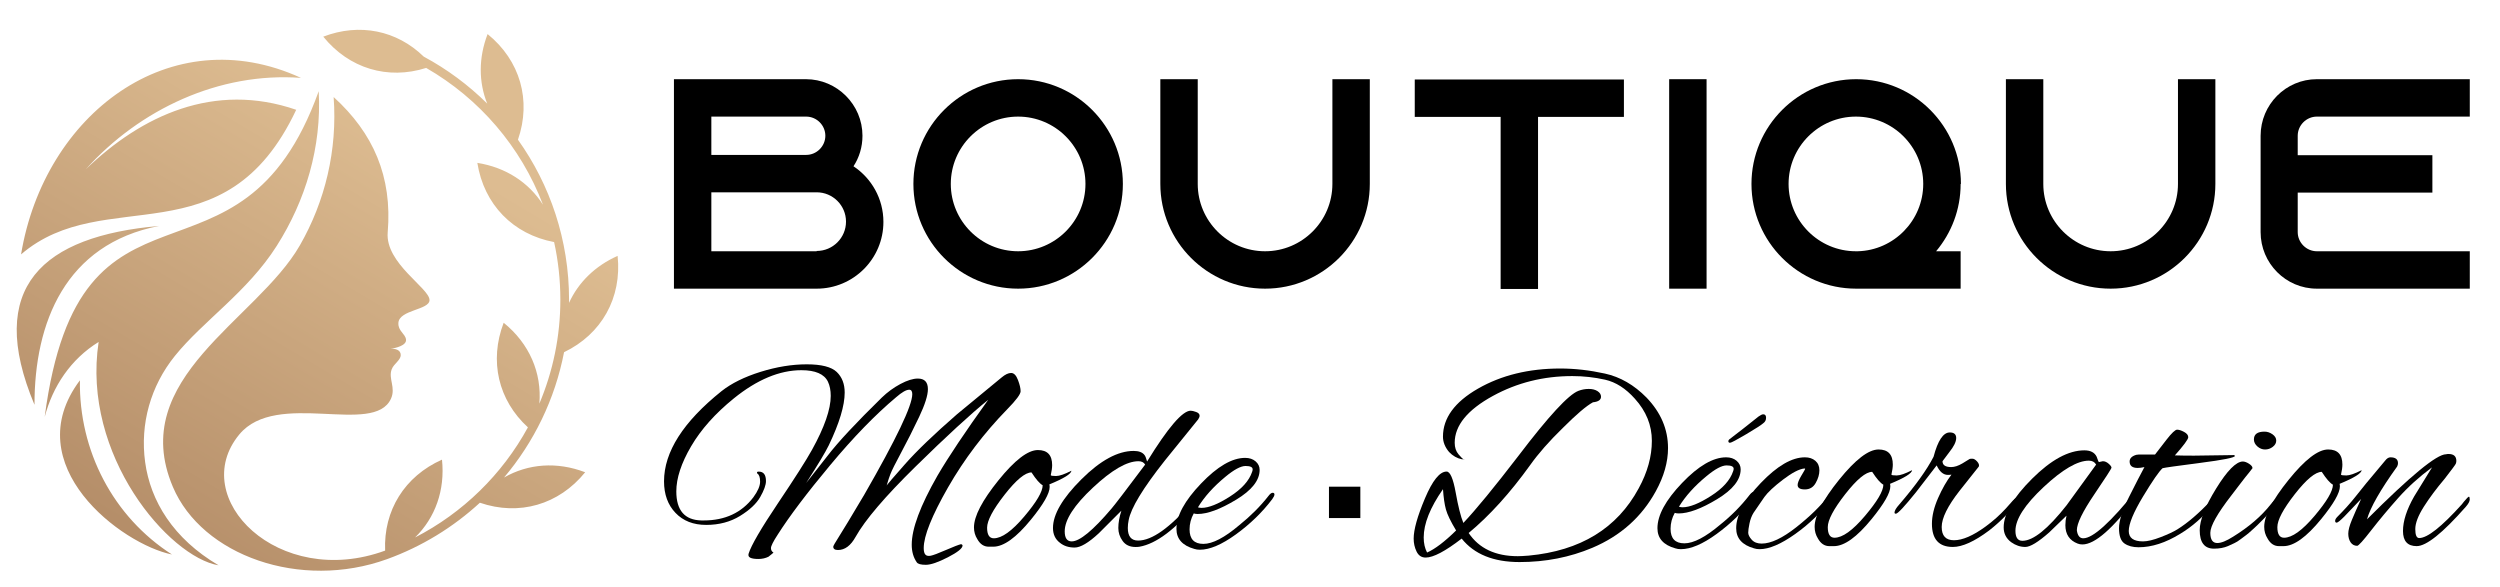 <?xml version="1.0" encoding="utf-8"?>
<!-- Generator: Adobe Illustrator 16.0.0, SVG Export Plug-In . SVG Version: 6.00 Build 0)  -->
<!DOCTYPE svg PUBLIC "-//W3C//DTD SVG 1.1//EN" "http://www.w3.org/Graphics/SVG/1.1/DTD/svg11.dtd">
<svg version="1.1" id="Calque_1" xmlns="http://www.w3.org/2000/svg" xmlns:xlink="http://www.w3.org/1999/xlink" x="0px" y="0px"
	 width="255.334px" height="60px" viewBox="0 0 255.334 60" enable-background="new 0 0 255.334 60" xml:space="preserve">
<g>
	<defs>
		<path id="SVGID_1_" d="M30.739,7.954c-8.329-0.615-16.477,3.204-21.991,9.349c5.714-5.515,13.14-8.971,21.505-6.09
			c-7.294,15.48-19.566,7.441-28.102,14.767C4.511,11.712,17.374,1.824,30.739,7.954 M32.552,9.314
			c0.312,5.707-1.344,11.172-4.295,15.809c-2.995,4.71-7.499,7.637-10.402,11.236c-2.466,3.062-3.566,6.925-3.031,10.844
			c0.542,3.955,2.857,7.8,7.501,10.535c-5.049-0.842-14.01-11.226-12.251-22.813c-2.871,1.772-4.695,4.559-5.508,7.653
			C8.141,15.243,24.507,31.742,32.552,9.314z M16.252,23.076c-9.595,1.862-12.736,9.89-12.73,18.265
			C-1.528,29.313,4.355,24.116,16.252,23.076z M17.561,56.632c-5.996-3.846-9.514-10.589-9.399-17.789
			C1.644,47.515,12.457,55.607,17.561,56.632z M44.306,48.39c-0.093,2.968-1.565,5.515-4.089,7.08
			C40.313,52.503,41.783,49.955,44.306,48.39z M58.153,48.666c-2.166,2.032-5.006,2.797-7.897,2.12
			C52.42,48.749,55.262,47.99,58.153,48.666z M51.874,34.574c2.033,2.164,2.794,5.008,2.117,7.9
			C51.958,40.308,51.196,37.469,51.874,34.574z M62.245,27.577c-0.094,2.97-1.566,5.517-4.088,7.081
			C58.252,31.691,59.721,29.143,62.245,27.577z M49.93,17.815c2.843,0.858,4.922,2.939,5.783,5.781
			C52.869,22.736,50.79,20.657,49.93,17.815z M50.229,5.091c2.033,2.167,2.795,5.007,2.116,7.899
			C50.313,10.824,49.551,7.982,50.229,5.091z M34.625,4.176c2.891-0.678,5.731,0.083,7.899,2.116
			C39.631,6.97,36.789,6.208,34.625,4.176z M30.624,25.063c2.59-4.508,3.849-9.764,3.452-15.152
			c4.04,3.672,6.006,8.114,5.521,13.823c-0.267,3.158,4.276,5.693,4.271,6.916c-0.004,1.016-3.086,0.984-3.179,2.321
			c-0.057,0.828,0.703,1.111,0.778,1.699c0.082,0.626-1.082,0.882-1.578,0.957c0.465-0.048,1.048,0.108,1.039,0.635
			c-0.007,0.54-0.705,0.878-0.922,1.452c-0.366,0.963,0.438,1.865-0.073,3c-1.739,3.854-11.672-0.957-15.493,3.658
			c-5.358,6.479,4.002,15.855,14.895,11.862c-0.173-4.093,1.991-7.589,5.807-9.289c0.326,3.114-0.688,5.934-2.75,7.948
			c4.878-2.507,8.903-6.438,11.526-11.248c-3.027-2.768-3.971-6.778-2.476-10.683c2.629,2.132,3.909,5.124,3.645,8.261
			c1.379-3.264,2.144-6.85,2.144-10.615c0-2.021-0.22-3.989-0.638-5.886c-4.193-0.785-7.164-3.837-7.841-8.088
			c2.91,0.462,5.258,2.001,6.703,4.271c-2.253-5.917-6.503-10.85-11.929-13.968c-3.918,1.245-7.873,0.061-10.51-3.194
			c3.709-1.421,7.513-0.64,10.261,2.038c2.389,1.286,4.572,2.906,6.484,4.8c-0.878-2.191-0.895-4.665,0.039-7.101
			c3.332,2.701,4.493,6.779,3.1,10.788c3.286,4.608,5.22,10.248,5.22,16.34c0,0.107-0.002,0.217-0.002,0.325
			c0.949-2.081,2.653-3.77,4.962-4.8c0.448,4.278-1.628,7.993-5.47,9.838c-0.929,4.816-3.084,9.192-6.128,12.799
			c2.457-1.414,5.398-1.643,8.284-0.537c-2.692,3.32-6.755,4.486-10.753,3.112c-2.722,2.505-5.938,4.481-9.483,5.763
			c-8.837,3.193-18.896-0.355-21.875-7.386C12.949,38.61,26.217,32.727,30.624,25.063z"/>
	</defs>
	<clipPath id="SVGID_2_">
		<use xlink:href="#SVGID_1_"  overflow="visible"/>
	</clipPath>
	<linearGradient id="SVGID_3_" gradientUnits="userSpaceOnUse" x1="11.953" y1="63.096" x2="41.442" y2="13.499">
		<stop  offset="0" style="stop-color:#AE8662"/>
		<stop  offset="1" style="stop-color:#DDBC91"/>
	</linearGradient>
	<rect x="-1.528" y="1.824" clip-path="url(#SVGID_2_)" fill="url(#SVGID_3_)" width="65.054" height="58.479"/>
</g>
<g>
	<path d="M60.161-5.167c0.024-0.396,0.048-0.983,0.048-1.499v-7.016h1.043v3.646h0.024c0.372-0.648,1.043-1.067,1.979-1.067
		c1.439,0,2.458,1.199,2.447,2.962c0,2.075-1.308,3.106-2.603,3.106c-0.84,0-1.511-0.324-1.943-1.091H61.12l-0.048,0.959H60.161z
		 M61.252-7.493c0,0.132,0.024,0.264,0.048,0.384c0.204,0.731,0.816,1.235,1.583,1.235c1.103,0,1.763-0.899,1.763-2.231
		c0-1.163-0.6-2.159-1.727-2.159c-0.72,0-1.391,0.492-1.607,1.295c-0.024,0.12-0.06,0.264-0.06,0.432V-7.493z"/>
	<path d="M72.289-8.117c0,2.146-1.487,3.082-2.89,3.082c-1.571,0-2.783-1.151-2.783-2.986c0-1.943,1.271-3.082,2.878-3.082
		C71.162-11.103,72.289-9.892,72.289-8.117z M67.684-8.057c0,1.271,0.732,2.231,1.763,2.231c1.007,0,1.763-0.947,1.763-2.255
		c0-0.983-0.492-2.23-1.739-2.23C68.224-10.312,67.684-9.16,67.684-8.057z"/>
	<path d="M78.481-6.75c0,0.6,0.012,1.127,0.048,1.583h-0.936l-0.06-0.947H77.51c-0.276,0.467-0.887,1.079-1.919,1.079
		c-0.911,0-2.003-0.503-2.003-2.542v-3.394h1.056v3.214c0,1.103,0.336,1.847,1.295,1.847c0.708,0,1.199-0.492,1.391-0.959
		c0.06-0.156,0.096-0.348,0.096-0.54v-3.562h1.056V-6.75z"/>
	<path d="M81.508-12.638v1.667h1.511v0.803h-1.511v3.13c0,0.72,0.204,1.127,0.792,1.127c0.276,0,0.479-0.036,0.611-0.072
		l0.048,0.792c-0.204,0.084-0.528,0.144-0.936,0.144c-0.492,0-0.888-0.156-1.14-0.444c-0.3-0.312-0.408-0.828-0.408-1.511v-3.167
		h-0.899v-0.803h0.899v-1.391L81.508-12.638z"/>
	<path d="M85.383-12.603c0.012,0.36-0.252,0.648-0.671,0.648c-0.372,0-0.636-0.288-0.636-0.648c0-0.372,0.276-0.66,0.66-0.66
		C85.131-13.262,85.383-12.974,85.383-12.603z M84.208-5.167v-5.805h1.056v5.805H84.208z"/>
	<path d="M90.974-6.066H90.95c-0.312,0.576-0.959,1.031-1.895,1.031c-1.355,0-2.459-1.175-2.459-2.938c0-2.17,1.403-3.13,2.627-3.13
		c0.899,0,1.499,0.443,1.787,1.007h0.024l0.036-0.875h0.996c-0.024,0.492-0.036,0.995-0.036,1.595v6.584h-1.055V-6.066z
		 M90.974-8.621c0-0.144-0.012-0.312-0.048-0.444c-0.156-0.647-0.719-1.199-1.511-1.199c-1.092,0-1.751,0.923-1.751,2.231
		c0,1.151,0.552,2.159,1.715,2.159c0.684,0,1.271-0.42,1.511-1.151c0.048-0.144,0.084-0.348,0.084-0.504V-8.621z"/>
	<path d="M98.629-6.75c0,0.6,0.012,1.127,0.048,1.583h-0.936l-0.06-0.947h-0.024c-0.276,0.467-0.887,1.079-1.919,1.079
		c-0.911,0-2.003-0.503-2.003-2.542v-3.394h1.056v3.214c0,1.103,0.336,1.847,1.295,1.847c0.708,0,1.199-0.492,1.391-0.959
		c0.06-0.156,0.096-0.348,0.096-0.54v-3.562h1.056V-6.75z"/>
	<path d="M100.972-7.877c0.024,1.427,0.935,2.015,1.991,2.015c0.755,0,1.211-0.132,1.606-0.3l0.181,0.756
		c-0.373,0.168-1.008,0.36-1.932,0.36c-1.787,0-2.854-1.175-2.854-2.927c0-1.751,1.032-3.13,2.723-3.13
		c1.896,0,2.399,1.667,2.399,2.734c0,0.216-0.025,0.384-0.037,0.492H100.972z M104.066-8.633c0.012-0.671-0.276-1.715-1.464-1.715
		c-1.067,0-1.535,0.983-1.619,1.715H104.066z"/>
	<path d="M109.179-8.8v0.779h-2.962V-8.8H109.179z"/>
	<path d="M110.416-9.4c0-0.6-0.012-1.091-0.049-1.571h0.924l0.048,0.936h0.036c0.324-0.552,0.863-1.067,1.823-1.067
		c0.792,0,1.392,0.479,1.644,1.163h0.023c0.18-0.324,0.408-0.576,0.647-0.755c0.348-0.264,0.731-0.408,1.283-0.408
		c0.768,0,1.907,0.503,1.907,2.519v3.418h-1.031v-3.286c0-1.115-0.408-1.787-1.26-1.787c-0.6,0-1.067,0.444-1.247,0.959
		c-0.048,0.144-0.084,0.336-0.084,0.528v3.586h-1.032v-3.478c0-0.923-0.407-1.595-1.211-1.595c-0.659,0-1.139,0.528-1.307,1.056
		c-0.061,0.156-0.084,0.335-0.084,0.516v3.502h-1.031V-9.4z"/>
	<path d="M125.677-8.117c0,2.146-1.487,3.082-2.89,3.082c-1.572,0-2.783-1.151-2.783-2.986c0-1.943,1.271-3.082,2.879-3.082
		C124.55-11.103,125.677-9.892,125.677-8.117z M121.071-8.057c0,1.271,0.731,2.231,1.763,2.231c1.008,0,1.764-0.947,1.764-2.255
		c0-0.983-0.492-2.23-1.739-2.23S121.071-9.16,121.071-8.057z"/>
	<path d="M132.025-13.682v7.016c0,0.516,0.012,1.103,0.047,1.499h-0.947l-0.047-1.007h-0.024c-0.324,0.647-1.032,1.139-1.979,1.139
		c-1.402,0-2.482-1.187-2.482-2.95c-0.012-1.931,1.188-3.118,2.603-3.118c0.888,0,1.487,0.419,1.751,0.887h0.024v-3.466H132.025z
		 M130.97-8.608c0-0.132-0.013-0.312-0.048-0.444c-0.156-0.672-0.732-1.224-1.523-1.224c-1.092,0-1.739,0.959-1.739,2.243
		c0,1.175,0.575,2.146,1.716,2.146c0.707,0,1.354-0.468,1.547-1.259c0.035-0.144,0.048-0.288,0.048-0.456V-8.608z"/>
	<path d="M134.367-7.877c0.023,1.427,0.936,2.015,1.99,2.015c0.756,0,1.212-0.132,1.607-0.3l0.18,0.756
		c-0.371,0.168-1.007,0.36-1.931,0.36c-1.787,0-2.854-1.175-2.854-2.927c0-1.751,1.031-3.13,2.723-3.13
		c1.895,0,2.398,1.667,2.398,2.734c0,0.216-0.023,0.384-0.035,0.492H134.367z M137.461-8.633c0.012-0.671-0.275-1.715-1.463-1.715
		c-1.067,0-1.535,0.983-1.619,1.715H137.461z"/>
	<path d="M142.574-8.8v0.779h-2.963V-8.8H142.574z"/>
	<path d="M149.041-13.682v7.016c0,0.516,0.012,1.103,0.047,1.499h-0.947l-0.047-1.007h-0.024c-0.324,0.647-1.032,1.139-1.979,1.139
		c-1.402,0-2.482-1.187-2.482-2.95c-0.012-1.931,1.188-3.118,2.603-3.118c0.888,0,1.487,0.419,1.751,0.887h0.024v-3.466H149.041z
		 M147.985-8.608c0-0.132-0.013-0.312-0.048-0.444c-0.156-0.672-0.732-1.224-1.523-1.224c-1.092,0-1.739,0.959-1.739,2.243
		c0,1.175,0.575,2.146,1.716,2.146c0.707,0,1.354-0.468,1.547-1.259c0.035-0.144,0.048-0.288,0.048-0.456V-8.608z"/>
	<path d="M151.383-7.877c0.023,1.427,0.936,2.015,1.99,2.015c0.756,0,1.212-0.132,1.607-0.3l0.18,0.756
		c-0.371,0.168-1.007,0.36-1.931,0.36c-1.787,0-2.854-1.175-2.854-2.927c0-1.751,1.031-3.13,2.723-3.13
		c1.895,0,2.398,1.667,2.398,2.734c0,0.216-0.023,0.384-0.035,0.492H151.383z M154.477-8.633c0.012-0.671-0.275-1.715-1.463-1.715
		c-1.067,0-1.535,0.983-1.619,1.715H154.477z"/>
	<path d="M160.945-5.382c-0.275,0.144-0.889,0.336-1.668,0.336c-1.75,0-2.891-1.188-2.891-2.962c0-1.787,1.225-3.083,3.119-3.083
		c0.623,0,1.176,0.156,1.463,0.3l-0.24,0.815c-0.252-0.144-0.646-0.276-1.223-0.276c-1.332,0-2.051,0.984-2.051,2.195
		c0,1.343,0.863,2.171,2.014,2.171c0.602,0,0.996-0.156,1.297-0.288L160.945-5.382z"/>
	<path d="M167.365-8.117c0,2.146-1.488,3.082-2.891,3.082c-1.572,0-2.783-1.151-2.783-2.986c0-1.943,1.271-3.082,2.879-3.082
		C166.236-11.103,167.365-9.892,167.365-8.117z M162.76-8.057c0,1.271,0.73,2.231,1.762,2.231c1.008,0,1.764-0.947,1.764-2.255
		c0-0.983-0.492-2.23-1.738-2.23C163.299-10.312,162.76-9.16,162.76-8.057z"/>
	<path d="M168.699-9.16c0-0.684-0.012-1.271-0.049-1.811h0.924l0.037,1.139h0.047c0.264-0.779,0.9-1.271,1.607-1.271
		c0.121,0,0.205,0.012,0.301,0.036v0.996c-0.109-0.024-0.217-0.036-0.361-0.036c-0.742,0-1.27,0.564-1.414,1.355
		c-0.023,0.144-0.049,0.312-0.049,0.492v3.094h-1.043V-9.16z"/>
	<path d="M175.777-5.167l-0.084-0.731h-0.035c-0.324,0.456-0.947,0.863-1.775,0.863c-1.176,0-1.775-0.828-1.775-1.667
		c0-1.403,1.248-2.171,3.49-2.159v-0.12c0-0.479-0.131-1.343-1.318-1.343c-0.541,0-1.104,0.168-1.512,0.432l-0.24-0.695
		c0.48-0.312,1.176-0.516,1.906-0.516c1.775,0,2.207,1.211,2.207,2.375v2.171c0,0.503,0.025,0.995,0.096,1.391H175.777z
		 M175.621-8.129c-1.15-0.024-2.457,0.18-2.457,1.307c0,0.684,0.455,1.008,0.994,1.008c0.756,0,1.236-0.48,1.404-0.972
		c0.035-0.108,0.059-0.228,0.059-0.336V-8.129z"/>
	<path d="M179.57-12.638v1.667h1.512v0.803h-1.512v3.13c0,0.72,0.203,1.127,0.791,1.127c0.275,0,0.48-0.036,0.611-0.072l0.049,0.792
		c-0.203,0.084-0.527,0.144-0.936,0.144c-0.492,0-0.887-0.156-1.139-0.444c-0.301-0.312-0.408-0.828-0.408-1.511v-3.167h-0.9v-0.803
		h0.9v-1.391L179.57-12.638z"/>
	<path d="M183.447-12.603c0.012,0.36-0.252,0.648-0.672,0.648c-0.371,0-0.637-0.288-0.637-0.648c0-0.372,0.277-0.66,0.66-0.66
		C183.195-13.262,183.447-12.974,183.447-12.603z M182.271-5.167v-5.805h1.055v5.805H182.271z"/>
	<path d="M190.332-8.117c0,2.146-1.486,3.082-2.891,3.082c-1.57,0-2.781-1.151-2.781-2.986c0-1.943,1.271-3.082,2.877-3.082
		C189.205-11.103,190.332-9.892,190.332-8.117z M185.727-8.057c0,1.271,0.732,2.231,1.764,2.231c1.008,0,1.762-0.947,1.762-2.255
		c0-0.983-0.49-2.23-1.738-2.23S185.727-9.16,185.727-8.057z"/>
	<path d="M191.668-9.4c0-0.6-0.014-1.091-0.049-1.571h0.936l0.061,0.959h0.023c0.287-0.552,0.959-1.091,1.918-1.091
		c0.805,0,2.051,0.479,2.051,2.47v3.466h-1.055v-3.346c0-0.936-0.348-1.715-1.344-1.715c-0.695,0-1.234,0.492-1.414,1.079
		c-0.049,0.132-0.072,0.312-0.072,0.492v3.49h-1.055V-9.4z"/>
</g>
<g>
	<path d="M-0.172-98.833c0.024-0.396,0.048-0.983,0.048-1.499v-7.016h1.043v3.646h0.024c0.372-0.648,1.043-1.067,1.979-1.067
		c1.439,0,2.458,1.199,2.447,2.962c0,2.075-1.308,3.106-2.603,3.106c-0.84,0-1.511-0.324-1.943-1.091H0.787l-0.048,0.959H-0.172z
		 M0.919-101.16c0,0.132,0.024,0.264,0.048,0.384c0.204,0.731,0.815,1.235,1.583,1.235c1.104,0,1.763-0.899,1.763-2.231
		c0-1.163-0.6-2.159-1.727-2.159c-0.72,0-1.391,0.492-1.607,1.295c-0.024,0.12-0.06,0.264-0.06,0.432V-101.16z"/>
	<path d="M11.956-101.783c0,2.146-1.487,3.082-2.89,3.082c-1.571,0-2.783-1.151-2.783-2.986c0-1.943,1.271-3.082,2.878-3.082
		C10.829-104.77,11.956-103.559,11.956-101.783z M7.351-101.724c0,1.271,0.732,2.231,1.763,2.231c1.007,0,1.763-0.947,1.763-2.255
		c0-0.983-0.492-2.23-1.739-2.23C7.891-103.978,7.351-102.827,7.351-101.724z"/>
	<path d="M18.149-100.416c0,0.6,0.012,1.127,0.048,1.583h-0.936l-0.06-0.947h-0.024c-0.276,0.468-0.887,1.079-1.919,1.079
		c-0.911,0-2.003-0.503-2.003-2.542v-3.394h1.056v3.214c0,1.104,0.336,1.847,1.295,1.847c0.708,0,1.199-0.492,1.391-0.959
		c0.06-0.156,0.096-0.348,0.096-0.54v-3.562h1.056V-100.416z"/>
	<path d="M21.175-106.305v1.667h1.511v0.803h-1.511v3.13c0,0.72,0.204,1.127,0.792,1.127c0.276,0,0.479-0.036,0.612-0.072
		l0.048,0.792c-0.204,0.084-0.528,0.144-0.936,0.144c-0.492,0-0.888-0.156-1.14-0.444c-0.3-0.312-0.408-0.828-0.408-1.511v-3.167
		h-0.899v-0.803h0.899v-1.392L21.175-106.305z"/>
	<path d="M25.05-106.269c0.012,0.36-0.252,0.648-0.671,0.648c-0.372,0-0.636-0.288-0.636-0.648c0-0.372,0.276-0.66,0.66-0.66
		C24.798-106.929,25.05-106.641,25.05-106.269z M23.875-98.833v-5.805h1.056v5.805H23.875z"/>
	<path d="M30.641-99.732h-0.024c-0.312,0.576-0.959,1.031-1.895,1.031c-1.355,0-2.459-1.175-2.459-2.938
		c0-2.17,1.403-3.13,2.627-3.13c0.899,0,1.499,0.443,1.787,1.007h0.024l0.036-0.875h0.996c-0.024,0.492-0.036,0.995-0.036,1.595
		v6.584h-1.055V-99.732z M30.641-102.287c0-0.144-0.012-0.312-0.048-0.444c-0.156-0.647-0.719-1.199-1.511-1.199
		c-1.092,0-1.751,0.923-1.751,2.231c0,1.151,0.552,2.159,1.715,2.159c0.684,0,1.271-0.42,1.511-1.151
		c0.048-0.144,0.084-0.348,0.084-0.504V-102.287z"/>
	<path d="M38.296-100.416c0,0.6,0.012,1.127,0.048,1.583h-0.936l-0.06-0.947h-0.024c-0.276,0.468-0.887,1.079-1.919,1.079
		c-0.911,0-2.003-0.503-2.003-2.542v-3.394h1.056v3.214c0,1.104,0.336,1.847,1.295,1.847c0.708,0,1.199-0.492,1.391-0.959
		c0.06-0.156,0.096-0.348,0.096-0.54v-3.562h1.056V-100.416z"/>
	<path d="M40.639-101.543c0.024,1.427,0.936,2.015,1.991,2.015c0.755,0,1.211-0.132,1.607-0.3l0.18,0.756
		c-0.372,0.168-1.007,0.36-1.931,0.36c-1.787,0-2.854-1.176-2.854-2.927s1.032-3.13,2.723-3.13c1.895,0,2.399,1.667,2.399,2.734
		c0,0.216-0.024,0.384-0.036,0.492H40.639z M43.733-102.299c0.012-0.671-0.276-1.715-1.463-1.715c-1.067,0-1.535,0.983-1.619,1.715
		H43.733z"/>
	<path d="M48.846-102.467v0.779h-2.962v-0.779H48.846z"/>
	<path d="M50.083-103.067c0-0.6-0.012-1.091-0.048-1.571h0.923l0.048,0.936h0.036c0.324-0.552,0.864-1.067,1.823-1.067
		c0.792,0,1.391,0.479,1.643,1.163h0.024c0.18-0.324,0.408-0.576,0.647-0.755c0.348-0.264,0.731-0.408,1.283-0.408
		c0.768,0,1.907,0.503,1.907,2.519v3.418h-1.032v-3.286c0-1.115-0.408-1.787-1.259-1.787c-0.6,0-1.067,0.444-1.247,0.959
		c-0.048,0.144-0.084,0.336-0.084,0.528v3.586h-1.031v-3.478c0-0.923-0.408-1.595-1.211-1.595c-0.66,0-1.14,0.528-1.308,1.056
		c-0.06,0.156-0.084,0.335-0.084,0.516v3.502h-1.031V-103.067z"/>
	<path d="M65.344-101.783c0,2.146-1.487,3.082-2.89,3.082c-1.571,0-2.783-1.151-2.783-2.986c0-1.943,1.271-3.082,2.878-3.082
		C64.217-104.77,65.344-103.559,65.344-101.783z M60.738-101.724c0,1.271,0.732,2.231,1.763,2.231c1.007,0,1.763-0.947,1.763-2.255
		c0-0.983-0.492-2.23-1.739-2.23C61.278-103.978,60.738-102.827,60.738-101.724z"/>
	<path d="M71.692-107.348v7.016c0,0.516,0.012,1.103,0.048,1.499h-0.947l-0.048-1.007h-0.024c-0.324,0.647-1.032,1.139-1.979,1.139
		c-1.403,0-2.483-1.188-2.483-2.95c-0.012-1.931,1.188-3.118,2.603-3.118c0.888,0,1.487,0.419,1.751,0.887h0.024v-3.466H71.692z
		 M70.637-102.275c0-0.132-0.012-0.312-0.048-0.444c-0.156-0.672-0.731-1.224-1.523-1.224c-1.091,0-1.739,0.959-1.739,2.243
		c0,1.175,0.576,2.146,1.715,2.146c0.708,0,1.355-0.468,1.547-1.259c0.036-0.144,0.048-0.288,0.048-0.456V-102.275z"/>
	<path d="M74.035-101.543c0.024,1.427,0.935,2.015,1.991,2.015c0.755,0,1.211-0.132,1.607-0.3l0.18,0.756
		c-0.372,0.168-1.007,0.36-1.931,0.36c-1.787,0-2.854-1.176-2.854-2.927s1.032-3.13,2.723-3.13c1.895,0,2.399,1.667,2.399,2.734
		c0,0.216-0.024,0.384-0.036,0.492H74.035z M77.129-102.299c0.012-0.671-0.276-1.715-1.463-1.715c-1.067,0-1.535,0.983-1.619,1.715
		H77.129z"/>
	<path d="M82.241-102.467v0.779h-2.962v-0.779H82.241z"/>
	<path d="M88.708-107.348v7.016c0,0.516,0.012,1.103,0.048,1.499h-0.947L87.76-99.84h-0.024c-0.324,0.647-1.032,1.139-1.979,1.139
		c-1.403,0-2.483-1.188-2.483-2.95c-0.012-1.931,1.188-3.118,2.603-3.118c0.888,0,1.487,0.419,1.751,0.887h0.024v-3.466H88.708z
		 M87.652-102.275c0-0.132-0.012-0.312-0.048-0.444c-0.156-0.672-0.731-1.224-1.523-1.224c-1.091,0-1.739,0.959-1.739,2.243
		c0,1.175,0.576,2.146,1.715,2.146c0.708,0,1.355-0.468,1.547-1.259c0.036-0.144,0.048-0.288,0.048-0.456V-102.275z"/>
	<path d="M91.05-101.543c0.024,1.427,0.935,2.015,1.991,2.015c0.755,0,1.211-0.132,1.607-0.3l0.18,0.756
		c-0.372,0.168-1.007,0.36-1.931,0.36c-1.787,0-2.854-1.176-2.854-2.927s1.032-3.13,2.723-3.13c1.895,0,2.399,1.667,2.399,2.734
		c0,0.216-0.024,0.384-0.036,0.492H91.05z M94.145-102.299c0.012-0.671-0.276-1.715-1.463-1.715c-1.067,0-1.535,0.983-1.619,1.715
		H94.145z"/>
	<path d="M100.612-99.049c-0.276,0.144-0.887,0.336-1.667,0.336c-1.751,0-2.891-1.188-2.891-2.962c0-1.787,1.224-3.083,3.119-3.083
		c0.624,0,1.175,0.156,1.463,0.3l-0.24,0.815c-0.252-0.144-0.647-0.275-1.223-0.275c-1.332,0-2.051,0.983-2.051,2.194
		c0,1.343,0.864,2.171,2.015,2.171c0.6,0,0.996-0.156,1.295-0.288L100.612-99.049z"/>
	<path d="M107.031-101.783c0,2.146-1.487,3.082-2.891,3.082c-1.571,0-2.782-1.151-2.782-2.986c0-1.943,1.271-3.082,2.878-3.082
		C105.903-104.77,107.031-103.559,107.031-101.783z M102.426-101.724c0,1.271,0.731,2.231,1.763,2.231
		c1.008,0,1.763-0.947,1.763-2.255c0-0.983-0.491-2.23-1.738-2.23C102.965-103.978,102.426-102.827,102.426-101.724z"/>
	<path d="M108.366-102.827c0-0.684-0.013-1.271-0.049-1.811h0.924l0.036,1.139h0.048c0.264-0.779,0.899-1.271,1.607-1.271
		c0.12,0,0.204,0.012,0.3,0.036v0.996c-0.108-0.024-0.216-0.036-0.36-0.036c-0.743,0-1.271,0.564-1.415,1.355
		c-0.023,0.144-0.048,0.312-0.048,0.492v3.094h-1.043V-102.827z"/>
	<path d="M115.444-98.833l-0.084-0.731h-0.036c-0.324,0.456-0.947,0.863-1.775,0.863c-1.175,0-1.774-0.828-1.774-1.667
		c0-1.403,1.247-2.171,3.49-2.159v-0.12c0-0.479-0.132-1.343-1.319-1.343c-0.54,0-1.104,0.168-1.512,0.432l-0.239-0.695
		c0.479-0.312,1.175-0.516,1.906-0.516c1.775,0,2.207,1.211,2.207,2.375v2.171c0,0.503,0.024,0.995,0.096,1.391H115.444z
		 M115.288-101.795c-1.151-0.024-2.458,0.18-2.458,1.307c0,0.684,0.455,1.008,0.995,1.008c0.756,0,1.235-0.48,1.403-0.972
		c0.036-0.108,0.06-0.228,0.06-0.336V-101.795z"/>
	<path d="M119.237-106.305v1.667h1.512v0.803h-1.512v3.13c0,0.72,0.204,1.127,0.792,1.127c0.275,0,0.479-0.036,0.611-0.072
		l0.048,0.792c-0.203,0.084-0.527,0.144-0.936,0.144c-0.491,0-0.887-0.156-1.139-0.444c-0.3-0.312-0.408-0.828-0.408-1.511v-3.167
		h-0.899v-0.803h0.899v-1.392L119.237-106.305z"/>
	<path d="M123.113-106.269c0.012,0.36-0.252,0.648-0.672,0.648c-0.371,0-0.636-0.288-0.636-0.648c0-0.372,0.276-0.66,0.66-0.66
		C122.861-106.929,123.113-106.641,123.113-106.269z M121.938-98.833v-5.805h1.055v5.805H121.938z"/>
	<path d="M129.999-101.783c0,2.146-1.487,3.082-2.891,3.082c-1.571,0-2.782-1.151-2.782-2.986c0-1.943,1.271-3.082,2.878-3.082
		C128.871-104.77,129.999-103.559,129.999-101.783z M125.394-101.724c0,1.271,0.731,2.231,1.763,2.231
		c1.008,0,1.763-0.947,1.763-2.255c0-0.983-0.491-2.23-1.738-2.23C125.933-103.978,125.394-102.827,125.394-101.724z"/>
	<path d="M131.334-103.067c0-0.6-0.013-1.091-0.049-1.571h0.936l0.061,0.959h0.023c0.288-0.552,0.96-1.091,1.919-1.091
		c0.804,0,2.051,0.479,2.051,2.47v3.466h-1.055v-3.346c0-0.936-0.349-1.715-1.344-1.715c-0.695,0-1.235,0.492-1.415,1.079
		c-0.048,0.132-0.072,0.312-0.072,0.492v3.49h-1.055V-103.067z"/>
</g>
<g>
	<path d="M-8.249-41.932c2.716,0,4.075,1.358,4.075,4.075c0,1.228-0.277,2.179-0.832,2.853c0.554,0.673,0.832,1.625,0.832,2.852
		c0,2.716-1.358,4.075-4.075,4.075h-6.52v-13.854H-8.249z M-8.249-39.487h-4.075v3.26h4.075c1.086,0,1.63-0.543,1.63-1.63
		C-6.619-38.943-7.162-39.487-8.249-39.487z M-8.249-33.782h-4.075v3.26h4.075c1.086,0,1.63-0.543,1.63-1.63
		C-6.619-33.239-7.162-33.782-8.249-33.782z"/>
	<path d="M-2.544-37.042c0-3.26,1.63-4.89,4.89-4.89h1.63c3.26,0,4.89,1.63,4.89,4.89v4.075c0,3.26-1.63,4.89-4.89,4.89h-1.63
		c-3.26,0-4.89-1.63-4.89-4.89V-37.042z M2.346-39.487c-1.63,0-2.445,0.815-2.445,2.445v4.075c0,1.63,0.815,2.445,2.445,2.445h1.63
		c1.63,0,2.445-0.815,2.445-2.445v-4.075c0-1.63-0.815-2.445-2.445-2.445H2.346z"/>
	<path d="M10.495-32.967v-8.964h2.445v8.964c0,1.63,0.815,2.445,2.445,2.445h1.63c1.63,0,2.445-0.815,2.445-2.445v-8.964h2.445
		v8.964c0,3.26-1.63,4.89-4.89,4.89h-1.63C12.125-28.078,10.495-29.708,10.495-32.967z"/>
	<path d="M34.128-41.932v2.445h-4.075v11.409h-2.445v-11.409h-4.075v-2.445H34.128z"/>
	<path d="M38.203-28.078h-2.445v-13.854h2.445V-28.078z"/>
	<path d="M48.92-28.55l1.506,2.103h-3.006l-1.165-1.63h-1.532c-3.26,0-4.89-1.63-4.89-4.89v-4.075c0-3.26,1.63-4.89,4.89-4.89h1.63
		c3.259,0,4.89,1.63,4.89,4.89v4.075C51.242-30.718,50.467-29.246,48.92-28.55z M44.722-39.487c-1.63,0-2.445,0.815-2.445,2.445
		v4.075c0,1.63,0.815,2.445,2.445,2.445h1.63c1.63,0,2.445-0.815,2.445-2.445v-4.075c0-1.63-0.814-2.445-2.445-2.445H44.722z"/>
	<path d="M52.871-32.967v-8.964h2.444v8.964c0,1.63,0.815,2.445,2.445,2.445h1.63c1.63,0,2.444-0.815,2.444-2.445v-8.964h2.445
		v8.964c0,3.26-1.63,4.89-4.89,4.89h-1.63C54.501-28.078,52.871-29.708,52.871-32.967z"/>
	<path d="M76.504-41.932v2.445h-8.149v3.26h7.335v2.445h-7.335v3.26h8.149v2.445H65.91v-13.854H76.504z"/>
</g>
<g>
	<g>
		<path d="M90.226,22.667c0,3.759-3.056,6.815-6.815,6.815H68.832V8.088h13.479c3.178,0,5.776,2.598,5.776,5.777
			c0,1.161-0.336,2.231-0.917,3.117C89.004,18.205,90.226,20.283,90.226,22.667z M72.652,15.821h9.688
			c1.07,0,1.956-0.887,1.956-1.956c0-1.07-0.886-1.956-1.956-1.956h-9.688V15.821z M83.411,25.632c1.65,0,2.995-1.345,2.995-2.996
			s-1.345-2.995-2.995-2.995H72.652v6.021h10.758V25.632z"/>
		<path d="M114.683,18.785c0,5.898-4.799,10.697-10.697,10.697c-5.899,0-10.697-4.799-10.697-10.697s4.798-10.697,10.697-10.697
			C109.884,8.088,114.683,12.887,114.683,18.785z M110.862,18.785c0-3.79-3.087-6.876-6.877-6.876s-6.877,3.087-6.877,6.876
			c0,3.79,3.087,6.877,6.877,6.877S110.862,22.575,110.862,18.785z"/>
		<path d="M139.903,8.088v10.697c0,5.898-4.799,10.697-10.697,10.697c-5.899,0-10.697-4.799-10.697-10.697V8.088h3.82v10.697
			c0,3.79,3.087,6.877,6.877,6.877s6.877-3.087,6.877-6.877V8.088H139.903z"/>
		<path d="M165.856,8.119v3.82h-8.771v17.574h-3.82V11.939h-8.771v-3.82H165.856z"/>
		<path d="M170.478,29.482V8.088h3.82v21.395H170.478z"/>
		<path d="M200.247,18.785c0,2.628-0.947,5.013-2.506,6.877h2.506v3.82h-10.574c-0.031,0-0.062,0-0.092,0
			c-5.899,0-10.697-4.799-10.697-10.697s4.798-10.697,10.697-10.697c5.898,0,10.697,4.799,10.697,10.697H200.247z M196.427,18.785
			c0-3.79-3.087-6.876-6.877-6.876c-3.789,0-6.876,3.087-6.876,6.876c0,3.79,3.087,6.877,6.876,6.877h0.184
			C193.432,25.57,196.427,22.514,196.427,18.785z"/>
		<path d="M226.264,8.088v10.697c0,5.898-4.799,10.697-10.697,10.697c-5.899,0-10.697-4.799-10.697-10.697V8.088h3.82v10.697
			c0,3.79,3.087,6.877,6.877,6.877s6.877-3.087,6.877-6.877V8.088H226.264z"/>
		<path d="M234.674,13.865v1.986h13.754v3.82h-13.754v4.035c0,1.069,0.887,1.956,1.956,1.956h15.618v3.82H236.63
			c-3.179,0-5.746-2.598-5.746-5.776v-9.841c0-3.179,2.567-5.777,5.746-5.777h15.618v3.821H236.63
			C235.561,11.909,234.674,12.795,234.674,13.865z"/>
	</g>
</g>
<g>
	<path d="M37.979-65.599v16h0.776v0.235h-2.894v-0.235h0.776v-15.341l-2.823,15.576h-0.306l-2.823-15.788v15.553h0.941v0.235h-2.118
		v-0.235h0.941v-16h-0.941v-0.235h2.4l2.306,13.012l2.353-13.012h2.188v0.235H37.979z"/>
	<path d="M45.18-61.504v10.258c0,1.036-0.824,1.883-1.882,1.883h-0.306c-1.035,0-1.882-0.847-1.882-1.883v-10.258
		c0-1.035,0.847-1.883,1.882-1.883h0.306C44.356-63.387,45.18-62.539,45.18-61.504z M44.051-62.422c0-0.424-0.33-0.753-0.753-0.753
		h-0.306c-0.423,0-0.753,0.329-0.753,0.753v12.094c0,0.424,0.33,0.753,0.753,0.753h0.306c0.423,0,0.753-0.329,0.753-0.753V-62.422z"
		/>
	<path d="M47.534-63.387h2.871c1.035,0,1.882,0.848,1.882,1.883v10.258c0,1.036-0.847,1.883-1.882,1.883h-2.871v-0.212h0.659v-13.6
		h-0.659V-63.387z M51.158-62.422c0-0.424-0.353-0.753-0.753-0.753h-1.059v13.6h1.059c0.4,0,0.753-0.329,0.753-0.753V-62.422z"/>
	<path d="M59.605-52.563v3.2h-4.965v-0.212H55.3v-13.6h-0.659v-0.212h4.612v2.941h-0.212c0,0,0.212-2.729-1.765-2.729h-0.823v5.835
		h0.941c0.471,0,0.847-0.376,0.847-0.847v-0.424h0.212v2.753h-0.212v-0.424c0-0.47-0.376-0.847-0.847-0.847h-0.941v7.553h1.176
		c1.977,0,1.788-2.988,1.788-2.988H59.605z"/>
</g>
<g>
	<g>
		<path d="M64.51-64.998h3.365c1.224,0,2.212,0.988,2.212,2.211v12.047c0,1.224-0.988,2.212-2.212,2.212H64.51v-0.235h0.777v-16
			H64.51V-64.998z M68.769-63.869c0-0.494-0.4-0.894-0.894-0.894h-1.247v16h1.247c0.494,0,0.894-0.4,0.894-0.894V-63.869z"/>
		<path d="M78.276-52.269v3.741H72.44v-0.235h0.777v-16H72.44v-0.235h5.412v3.458h-0.235c0,0,0.235-3.223-2.071-3.223h-0.988v6.87
			h1.106c0.565,0,1.012-0.447,1.012-1.012v-0.47h0.235v3.223h-0.235v-0.494c0-0.564-0.447-1.012-1.012-1.012h-1.106v8.894h1.412
			c2.306,0,2.071-3.506,2.071-3.506H78.276z"/>
		<path d="M85.43-48.763h-0.259v-0.023c0-0.188-0.165-0.33-0.33-0.33c-0.071,0-0.141,0.024-0.212,0.071
			c-0.376,0.329-0.871,0.518-1.435,0.518h-0.353c-1.224,0-2.212-0.988-2.212-2.212v-12.047c0-1.223,0.988-2.211,2.212-2.211h0.353
			c0.564,0,1.059,0.188,1.435,0.518c0.071,0.047,0.141,0.07,0.212,0.07c0.165,0,0.33-0.141,0.33-0.329v-0.023h0.259v3.223h-0.259
			c0,0,0-3.223-1.977-3.223h-0.353c-0.494,0-0.894,0.4-0.894,0.894v14.211c0,0.494,0.4,0.894,0.894,0.894h0.353
			c1.953,0,1.977-3.224,1.977-3.224h0.259V-48.763z"/>
		<path d="M92.583-62.787v12.047c0,1.224-0.988,2.212-2.235,2.212h-0.353c-1.224,0-2.212-0.988-2.212-2.212v-12.047
			c0-1.223,0.988-2.211,2.212-2.211h0.353C91.595-64.998,92.583-64.01,92.583-62.787z M91.242-63.869c0-0.494-0.4-0.894-0.871-0.894
			h-0.376c-0.494,0-0.894,0.4-0.894,0.894v14.211c0,0.494,0.4,0.894,0.894,0.894h0.376c0.471,0,0.871-0.4,0.871-0.894V-63.869z"/>
		<path d="M101.055-50.081h0.235v1.012c0,0.306-0.235,0.541-0.541,0.541h-0.424c-0.612,0-1.129-0.518-1.129-1.153v-5.294
			c0-0.494-0.4-0.894-0.894-0.894h-1.247v7.105h0.776v0.235h-2.894v-0.235h0.777v-16h-0.777v-0.235h3.365
			c1.224,0,2.212,0.988,2.212,2.211v4.706c0,0.965-0.612,1.788-1.482,2.094c0.871,0.306,1.482,1.129,1.482,2.094v4.941
			c0,0.094,0.094,0.188,0.188,0.188c0.212,0,0.353-0.165,0.353-0.353V-50.081z M97.055-56.104h1.247c0.494,0,0.894-0.4,0.894-0.895
			v-6.87c0-0.494-0.4-0.894-0.894-0.894h-1.247V-56.104z"/>
		<path d="M107.809-64.998l2.895,16.235h0.753v0.235h-2.895v-0.235h0.8l-0.87-4.988h-2.8l-0.895,4.988h0.965v0.235h-2.117v-0.235
			h0.917l2.918-16.235H107.809z M107.103-61.54l-1.364,7.529h2.706L107.103-61.54z"/>
		<path d="M120.234-64.998v3.458h-0.235c0,0,0.235-3.223-2.07-3.223h-0.823v16h0.776v0.235h-2.895v-0.235h0.776v-16h-0.823
			c-2.306,0-2.07,3.223-2.07,3.223h-0.235v-3.458H120.234z"/>
		<path d="M124.706-64.763v16h0.776v0.235h-2.894v-0.235h0.776v-16h-0.776v-0.235h2.894v0.235H124.706z"/>
		<path d="M132.637-62.787v12.047c0,1.224-0.988,2.212-2.235,2.212h-0.353c-1.224,0-2.212-0.988-2.212-2.212v-12.047
			c0-1.223,0.988-2.211,2.212-2.211h0.353C131.648-64.998,132.637-64.01,132.637-62.787z M131.295-63.869
			c0-0.494-0.399-0.894-0.87-0.894h-0.376c-0.494,0-0.895,0.4-0.895,0.894v14.211c0,0.494,0.4,0.894,0.895,0.894h0.376
			c0.471,0,0.87-0.4,0.87-0.894V-63.869z"/>
		<path d="M142.496-64.998v0.235h-0.941v16.235h-0.235l-5.153-15.976v15.741h0.941v0.235h-2.117v-0.235h0.94v-16h-0.94v-0.235h2.446
			l3.883,11.788v-11.553h-0.941v-0.235H142.496z"/>
	</g>
</g>
<g>
	<path d="M79.426,54.609c-0.457,0.702-0.685,1.16-0.685,1.369c0,0.207,0.086,0.361,0.257,0.457c0,0.02-0.171,0.159-0.514,0.428
		c-0.305,0.149-0.647,0.227-1.027,0.227c-0.38,0-0.656-0.043-0.827-0.128s-0.228-0.223-0.171-0.415
		c0.267-0.854,1.265-2.571,2.995-5.148c1.73-2.574,2.89-4.394,3.48-5.46c1.273-2.302,1.911-4.136,1.911-5.504
		c0-0.57-0.095-1.056-0.286-1.454c-0.38-0.78-1.282-1.171-2.709-1.171c-2.225,0-4.525,0.959-6.902,2.881
		c-1.901,1.541-3.355,3.17-4.363,4.893c-1.007,1.72-1.511,3.256-1.511,4.606c0,1.939,0.856,2.927,2.566,2.966
		c0.077,0,0.153,0,0.229,0c2.187,0,3.877-0.79,5.075-2.368c0.458-0.628,0.687-1.158,0.687-1.597s-0.096-0.713-0.286-0.828
		c-0.019-0.019-0.029-0.056-0.029-0.112c0-0.058,0.058-0.084,0.172-0.084c0.495,0,0.742,0.319,0.742,0.969
		c0,0.397-0.196,0.94-0.585,1.624c-0.391,0.686-1.079,1.33-2.068,1.939c-0.989,0.607-2.138,0.912-3.451,0.912
		s-2.357-0.408-3.137-1.229c-0.78-0.813-1.17-1.89-1.17-3.221c0-3.004,1.958-6.074,5.876-9.213c1.008-0.795,2.333-1.453,3.979-1.968
		c1.644-0.512,3.218-0.769,4.719-0.769c1.502,0,2.524,0.263,3.066,0.782c0.542,0.523,0.812,1.225,0.812,2.099
		c0,1.331-0.541,3.126-1.625,5.39c-0.342,0.703-1.112,1.985-2.311,3.851l2.197-2.793c1.065-1.391,2.909-3.367,5.532-5.935
		c0.571-0.552,1.203-1.013,1.897-1.385c0.694-0.37,1.289-0.555,1.783-0.555c0.684,0,1.026,0.361,1.026,1.083
		c0,0.628-0.3,1.575-0.897,2.837c-0.6,1.266-1.204,2.464-1.812,3.595c-0.609,1.132-0.98,1.874-1.113,2.226
		c-0.133,0.351-0.228,0.632-0.285,0.839c-0.058,0.212-0.094,0.325-0.113,0.344c0.056-0.097,0.685-0.822,1.882-2.181
		c1.198-1.36,2.966-3.056,5.305-5.093l4.565-3.764c0.359-0.303,0.683-0.457,0.968-0.457c0.284,0,0.519,0.24,0.698,0.715
		c0.182,0.476,0.271,0.859,0.271,1.153c0,0.297-0.455,0.908-1.369,1.84c-2.376,2.436-4.392,5.097-6.047,7.984
		c-1.653,2.892-2.48,4.955-2.48,6.191c0,0.322,0.056,0.545,0.171,0.669c0.113,0.125,0.293,0.159,0.542,0.114
		c0.246-0.047,0.766-0.24,1.554-0.584c0.789-0.342,1.307-0.542,1.556-0.6c0.094,0.039,0.142,0.086,0.142,0.143
		c0,0.284-0.5,0.686-1.497,1.199c-0.999,0.513-1.75,0.77-2.253,0.77c-0.505,0-0.813-0.084-0.927-0.257
		c-0.343-0.495-0.513-1.093-0.513-1.797c0-1.636,0.873-3.982,2.624-7.044c1.121-1.92,2.852-4.507,5.191-7.759
		c-1.826,1.482-4.299,3.755-7.417,6.817s-5.163,5.456-6.132,7.187c-0.495,0.894-1.093,1.341-1.797,1.341
		c-0.322,0-0.484-0.115-0.484-0.342c0-0.077,0.195-0.418,0.584-1.027c0.389-0.607,1.25-2.034,2.582-4.279
		c3.27-5.684,4.905-9.105,4.905-10.267c0-0.302-0.104-0.456-0.313-0.456c-0.305,0-0.751,0.257-1.34,0.77
		c-2.11,1.77-4.354,4.078-6.73,6.932C82.411,50.358,80.623,52.727,79.426,54.609z"/>
	<path d="M107.205,49.732c0,0.664-0.638,1.777-1.911,3.337c-1.503,1.844-2.786,2.767-3.852,2.767h-0.456
		c-0.494,0-0.884-0.258-1.168-0.771c-0.228-0.36-0.343-0.76-0.343-1.199c0-1.14,0.833-2.74,2.497-4.806
		c1.662-2.062,3.008-3.095,4.034-3.095c0.97,0,1.454,0.514,1.454,1.542c0,0.267-0.047,0.609-0.142,1.026
		c0.019,0.058,0.199,0.084,0.543,0.084c0.341,0,0.864-0.179,1.568-0.541c-0.021,0.324-0.771,0.789-2.254,1.397
		C107.194,49.551,107.205,49.637,107.205,49.732z M105.352,48.25c-0.647,0-1.564,0.76-2.753,2.279
		c-1.189,1.522-1.783,2.644-1.783,3.365c0,0.723,0.229,1.084,0.685,1.084c0.817,0,1.854-0.742,3.108-2.223
		c1.255-1.483,1.883-2.547,1.883-3.193C106.187,49.391,105.807,48.953,105.352,48.25z"/>
	<path d="M117.157,47.137c2.129-3.46,3.613-5.19,4.45-5.19c0.132,0,0.318,0.042,0.555,0.129c0.238,0.084,0.358,0.214,0.358,0.384
		c0,0.097-0.048,0.219-0.145,0.371c-1.52,1.864-2.651,3.262-3.394,4.192c-2.243,2.832-3.479,4.867-3.707,6.102
		c-0.057,0.27-0.086,0.535-0.086,0.801c0,0.854,0.352,1.284,1.055,1.284c1.407,0,3.242-1.303,5.505-3.909
		c0.189-0.188,0.352-0.298,0.484-0.329c0.134-0.026,0.2,0.007,0.2,0.102s-0.058,0.209-0.171,0.342
		c-2.206,2.644-4.164,4.119-5.875,4.422c-0.096,0.018-0.229,0.028-0.399,0.028c-0.59,0-1.031-0.204-1.325-0.612
		c-0.297-0.409-0.443-0.852-0.443-1.327c0-0.531,0.104-1.119,0.313-1.77l-2.312,2.313c-1.045,0.968-1.866,1.453-2.465,1.453
		c-0.601,0-1.099-0.162-1.499-0.485c-0.475-0.359-0.711-0.866-0.711-1.511c0-1.388,0.97-3.046,2.908-4.977
		c1.939-1.931,3.718-2.895,5.334-2.895c0.532,0,0.903,0.143,1.111,0.426C116.977,46.575,117.063,46.794,117.157,47.137z
		 M108.743,54.268c0,0.685,0.238,1.026,0.713,1.026c0.817,0,2.178-1.122,4.08-3.365c0.343-0.399,1.482-1.894,3.422-4.479
		c-0.134-0.229-0.362-0.344-0.685-0.344c-1.18,0-2.729,0.899-4.648,2.696C109.703,51.6,108.743,53.089,108.743,54.268z"/>
	<path d="M122.549,56.146c-0.21,0-0.4-0.026-0.571-0.084c-1.216-0.342-1.824-1.025-1.824-2.054c0-1.33,0.836-2.869,2.509-4.618
		c1.673-1.751,3.175-2.625,4.507-2.625c0.436,0,0.793,0.118,1.068,0.356c0.276,0.238,0.413,0.528,0.413,0.871
		c0,1.065-0.802,2.082-2.409,3.051c-1.607,0.97-2.915,1.453-3.922,1.453c-0.152,0-0.284-0.018-0.399-0.057
		c-0.285,0.515-0.427,1.057-0.427,1.628c0,0.988,0.47,1.482,1.411,1.482c0.942,0,2.162-0.638,3.664-1.91
		c1.161-0.933,2.149-1.921,2.968-2.968c0.171-0.229,0.317-0.342,0.442-0.342c0.123,0,0.185,0.058,0.185,0.172
		c0,0.112-0.077,0.275-0.228,0.482c-1.026,1.352-2.263,2.549-3.708,3.595C124.783,55.625,123.556,56.146,122.549,56.146z
		 M127.938,47.937c0-0.229-0.242-0.344-0.727-0.344s-1.174,0.37-2.066,1.111c-1.2,0.99-2.131,2.026-2.795,3.111
		c0.114,0.036,0.238,0.056,0.37,0.056c0.722,0,1.688-0.383,2.894-1.156c1.207-0.77,1.964-1.61,2.269-2.522
		C127.92,48.097,127.938,48.011,127.938,47.937z"/>
</g>
<g>
	<g>
		<path d="M167.067-58.784c-1.381,1.067-2.394,1.6-3.036,1.6c-0.346,0-0.6-0.168-0.765-0.506s-0.247-0.702-0.247-1.094
			c0-0.753,0.318-1.883,0.953-3.389c0.635-1.506,1.243-2.259,1.824-2.259c0.297,0,0.553,0.588,0.764,1.765
			c0.213,1.177,0.428,2.032,0.648,2.565c1.066-1.129,2.611-3.012,4.635-5.648c2.543-3.342,4.229-5.169,5.061-5.483
			c0.282-0.109,0.572-0.165,0.871-0.165c0.297,0,0.545,0.063,0.74,0.188c0.196,0.125,0.295,0.282,0.295,0.47
			c0,0.267-0.229,0.424-0.683,0.471c-0.55,0.298-1.396,1.02-2.542,2.165c-1.145,1.114-2.063,2.158-2.753,3.13
			c-1.679,2.338-3.405,4.244-5.177,5.718c0.878,1.302,2.258,1.953,4.141,1.953c0.204,0,0.51-0.016,0.918-0.047
			c4.361-0.408,7.452-2.298,9.272-5.671c0.737-1.349,1.106-2.683,1.106-4.001s-0.479-2.502-1.436-3.553
			c-0.77-0.863-1.604-1.396-2.507-1.6c-0.902-0.204-1.823-0.306-2.765-0.306c-2.416,0-4.645,0.557-6.684,1.671
			c-2.15,1.177-3.225,2.495-3.225,3.954c0,0.392,0.106,0.714,0.318,0.965c0.211,0.251,0.356,0.392,0.436,0.423h-0.142
			c-0.408-0.078-0.769-0.282-1.083-0.612c-0.345-0.408-0.518-0.839-0.518-1.294c0-1.569,0.984-2.918,2.953-4.048
			c1.969-1.13,4.279-1.694,6.932-1.694c1.223,0,2.479,0.141,3.765,0.423c1.286,0.283,2.455,0.957,3.507,2.024
			c1.207,1.255,1.813,2.675,1.813,4.26c0,1.176-0.346,2.393-1.036,3.647c-1.192,2.165-2.974,3.75-5.343,4.754
			c-1.898,0.8-3.945,1.2-6.142,1.2S168.118-57.466,167.067-58.784z M163.867-58.878c0,0.487,0.094,0.91,0.281,1.271
			c0.675-0.298,1.491-0.918,2.448-1.859c-0.456-0.753-0.741-1.345-0.858-1.776c-0.118-0.432-0.201-1-0.248-1.707
			C164.408-61.396,163.867-60.039,163.867-58.878z M167.232-65.467c0.016,0,0.031-0.007,0.047-0.023
			c0,0.032-0.004,0.047-0.012,0.047S167.248-65.451,167.232-65.467z"/>
		<path d="M196.201-67.773c1.537,0,2.307,0.291,2.307,0.871c0,0.126-0.047,0.267-0.142,0.424c-0.376,0.581-1.06,0.871-2.048,0.871
			c-0.643,0-1.303-0.113-1.977-0.341c-0.675-0.227-1.185-0.466-1.529-0.718c-1.459,0.424-2.758,1.075-3.895,1.954
			c-1.139,0.879-1.988,1.875-2.554,2.989c-0.298,0.596-0.447,1.176-0.447,1.741c0,0.879,0.364,1.593,1.095,2.142
			c0.729,0.549,1.8,0.824,3.212,0.824c0.392,0,0.8-0.023,1.224-0.071c2.494-0.267,4.479-1.067,5.954-2.4
			c1.239-1.098,1.858-2.251,1.858-3.459c0-0.957-0.463-1.436-1.388-1.436c-1.114,0-2.393,0.597-3.836,1.789
			c-0.361,0.298-0.667,0.675-0.918,1.13s-0.376,0.902-0.376,1.341c0,0.439,0.219,0.714,0.658,0.824
			c0.156,0.063,0.235,0.141,0.235,0.235c0,0.157-0.157,0.22-0.47,0.188c-0.754-0.015-1.131-0.509-1.131-1.482
			c0-0.973,0.494-1.883,1.482-2.73c1.35-1.161,2.777-1.741,4.283-1.741c1.131,0,1.844,0.353,2.143,1.059
			c0.125,0.329,0.188,0.659,0.188,0.988c0,1.459-0.809,2.832-2.424,4.118c-1.93,1.569-4.377,2.354-7.342,2.354
			c-1.836,0-3.287-0.341-4.354-1.024c-1.067-0.683-1.601-1.573-1.601-2.671c0-0.643,0.204-1.286,0.612-1.93
			c1.442-2.291,3.906-3.993,7.389-5.107c-0.518-0.596-0.776-1.231-0.776-1.906c0-0.674,0.165-1.239,0.494-1.694
			c0.644-0.878,1.608-1.6,2.895-2.165c1.538-0.674,3.075-1.012,4.612-1.012c0.894,0,1.612,0.145,2.153,0.435
			c0.541,0.291,0.813,0.738,0.813,1.342s-0.225,1.114-0.672,1.529c-0.447,0.416-0.914,0.624-1.4,0.624
			c-0.485,0-0.729-0.118-0.729-0.353c0-0.142,0.102-0.212,0.306-0.212l0.472,0.07c0.313,0,0.6-0.168,0.857-0.506
			c0.26-0.337,0.389-0.686,0.389-1.047c0-0.533-0.305-0.925-0.918-1.176c-0.393-0.157-0.761-0.235-1.105-0.235
			s-0.589,0.008-0.729,0.023c-1.35,0.079-2.668,0.549-3.953,1.412c-1.507,0.988-2.26,2.103-2.26,3.342
			c0,0.455,0.156,0.878,0.471,1.271C194.334-67.616,195.291-67.773,196.201-67.773z M193.73-66.926c0.674,0.534,1.451,0.8,2.33,0.8
			c0.878,0,1.317-0.243,1.317-0.729c0-0.22-0.393-0.33-1.177-0.33C195.416-67.185,194.593-67.099,193.73-66.926z"/>
		<path d="M213.333-64.738c-0.941,0-1.733-0.215-2.377-0.647c-0.644-0.431-0.965-0.977-0.965-1.636c0-0.831,0.541-1.663,1.624-2.494
			c0.188-0.142,0.329-0.212,0.424-0.212c0.094,0,0.141,0.032,0.141,0.094c0,0.157-0.126,0.282-0.376,0.376
			c-0.879,0.706-1.318,1.42-1.318,2.142c0,0.518,0.235,0.953,0.706,1.306s1.06,0.529,1.765,0.529c1.538,0,2.989-0.737,4.354-2.212
			c0.706-0.769,1.059-1.655,1.059-2.66c0-1.003-0.377-1.749-1.13-2.235c-0.627-0.439-1.475-0.659-2.541-0.659
			c-1.538,0-3.083,0.385-4.637,1.153c-1.914,0.926-3.644,2.365-5.188,4.318c-1.546,1.953-2.318,3.832-2.318,5.636
			c0,1.428,0.486,2.53,1.459,3.306c0.973,0.777,2.181,1.165,3.624,1.165c1.647,0,3.264-0.4,4.849-1.2
			c1.207-0.627,2.251-1.427,3.13-2.4c0.25-0.282,0.446-0.423,0.588-0.423c0.094,0,0.142,0.082,0.142,0.247
			c0,0.165-0.087,0.333-0.259,0.506c-0.832,0.879-2.032,1.726-3.601,2.542c-1.931,1.02-3.872,1.53-5.825,1.53
			s-3.408-0.644-4.365-1.93c-0.644-0.847-0.965-1.859-0.965-3.036c0-0.518,0.063-1.074,0.188-1.671
			c0.424-2.008,1.537-3.961,3.342-5.859c1.302-1.365,2.848-2.428,4.636-3.189c1.789-0.761,3.483-1.141,5.083-1.141
			c0.848,0,1.585,0.102,2.212,0.306c1.71,0.534,2.565,1.608,2.565,3.224c0,0.988-0.29,1.844-0.87,2.565
			C217.043-65.624,215.325-64.738,213.333-64.738z"/>
		<path d="M236.796-66.573c0,1.961-1.005,3.836-3.013,5.625c-3.091,2.761-6.55,4.142-10.378,4.142c-0.424,0-0.753-0.008-0.988-0.024
			c-1.256-0.063-2.264-0.475-3.024-1.235s-1.142-1.745-1.142-2.954c0-1.208,0.321-2.525,0.965-3.953
			c0.816-1.804,2.408-3.562,4.777-5.271c2.73-1.945,5.554-2.918,8.473-2.918c1.568,0,2.761,0.306,3.576,0.918
			c0.816,0.612,1.225,1.373,1.225,2.283c0,0.565-0.221,1.263-0.659,2.094C236.732-67.444,236.796-67.012,236.796-66.573z
			 M236.302-68.573c0.156-0.377,0.235-0.796,0.235-1.259c0-0.462-0.173-0.938-0.519-1.424c-0.675-0.941-1.867-1.412-3.577-1.412
			c-2.369,0-4.604,0.734-6.706,2.201c-2.103,1.467-3.742,3.314-4.919,5.542c-0.863,1.616-1.294,3.067-1.294,4.354
			c0,2.071,1.043,3.161,3.13,3.271c0.219,0.016,0.438,0.024,0.658,0.024c3.091,0,6.032-1.248,8.825-3.742
			c2.008-1.788,3.091-3.49,3.248-5.106c-0.816,0.894-2.229,1.961-4.236,3.201l-0.188,0.047c-0.016,0-0.023-0.008-0.023-0.023
			c0-0.063,0.212-0.274,0.636-0.636l1.317-1.083c1.13-0.988,1.953-1.796,2.472-2.424c-0.11-0.878-0.506-1.612-1.188-2.2
			s-1.464-1.016-2.342-1.283c-0.439-0.109-1.118-0.18-2.036-0.212c-0.917-0.031-1.376-0.063-1.376-0.094s0.016-0.063,0.047-0.094
			c0.722-0.235,1.416-0.353,2.083-0.353c0.666,0,1.431,0.102,2.294,0.306C234.489-70.582,235.643-69.781,236.302-68.573z"/>
		<path d="M249.598-64.549c-0.784,0-1.514-0.063-2.188-0.188c0.22,0.691,0.683,2.251,1.389,4.684c0.22,0.706,0.564,1.42,1.035,2.141
			c0.644,0.926,1.239,1.389,1.789,1.389c0.658,0,1.207-0.667,1.646-2c0.079-0.313,0.161-0.471,0.247-0.471
			c0.087,0,0.149,0.091,0.188,0.271s0.059,0.302,0.059,0.365c0,0.392-0.22,0.894-0.658,1.506c-0.581,0.863-1.216,1.294-1.906,1.294
			s-1.326-0.345-1.906-1.036c-0.581-0.69-1.149-1.949-1.706-3.777c-0.558-1.828-0.836-2.993-0.836-3.495
			c0-0.079,0.008-0.141,0.023-0.188c-1.883,2.495-3.231,4.142-4.048,4.942c-1.819,1.773-3.679,2.66-5.577,2.66
			c-1.333,0-2-0.502-2-1.506c0-0.502,0.157-1.055,0.471-1.659c0.313-0.604,0.698-1.133,1.153-1.588
			c0.454-0.455,0.854-0.683,1.2-0.683c0.063,0,0.094,0.016,0.094,0.047c0,0.079-0.196,0.274-0.588,0.588
			c-0.393,0.314-0.77,0.757-1.13,1.33s-0.541,1.094-0.541,1.565c0,0.831,0.557,1.247,1.671,1.247c2.086,0,4.957-2.447,8.612-7.342
			c0.204-0.267,0.377-0.455,0.519-0.565l-0.377-0.141c-0.204,0.079-0.369,0.118-0.494,0.118c-0.329,0-0.494-0.133-0.494-0.4
			c0-0.361,0.243-0.596,0.729-0.706c0.063-0.016,0.117-0.023,0.165-0.023c0.282,0,0.611,0.141,0.988,0.423
			c1.38-1.538,2.086-2.322,2.118-2.354c1.145-1.176,1.918-1.765,2.317-1.765c0.4,0,0.601,0.173,0.601,0.518
			c0,0.157-0.035,0.306-0.106,0.447c-0.07,0.141-0.152,0.212-0.247,0.212c-0.094,0.031-0.141-0.016-0.141-0.142
			c0-0.063,0.047-0.156,0.141-0.282c0.016-0.22-0.055-0.33-0.212-0.33c-0.502,0-1.718,1.334-3.647,4.001
			c0.471,0.031,0.863,0.047,1.177,0.047c3.64,0,5.915-0.941,6.825-2.824c0.188-0.408,0.282-0.784,0.282-1.129
			c0-0.69-0.314-1.286-0.941-1.789c-1.004-0.815-2.636-1.224-4.896-1.224c-2.259,0-4.565,0.573-6.918,1.718
			c-2.856,1.396-4.283,3.036-4.283,4.918c0,0.612,0.384,0.918,1.153,0.918c0.769,0,1.584-0.282,2.447-0.847
			c0.862-0.565,1.443-1.122,1.741-1.671c0.109-0.204,0.216-0.306,0.317-0.306c0.103,0,0.13,0.063,0.083,0.188
			c-0.299,0.879-0.962,1.628-1.989,2.248s-2.098,0.929-3.212,0.929s-1.671-0.353-1.671-1.059c0-0.047,0-0.102,0-0.165
			c0.235-2.055,1.494-3.8,3.777-5.236c2.282-1.436,5.032-2.153,8.248-2.153c2.997,0,5.122,0.518,6.378,1.553
			c0.753,0.627,1.129,1.365,1.129,2.212c0,0.361-0.086,0.753-0.259,1.177c-0.486,1.146-1.482,1.997-2.988,2.553
			C252.846-64.828,251.261-64.549,249.598-64.549z"/>
		<path d="M276.097-64.926l2.282-0.047c0.565,0,0.848,0.039,0.848,0.118c0,0.204-1.146,0.384-3.437,0.541
			c-1.459,2.855-2.188,4.801-2.188,5.836c0,0.721,0.228,1.083,0.683,1.083c0.173,0,0.389-0.106,0.647-0.318s0.415-0.318,0.471-0.318
			c0.055,0,0.082,0.039,0.082,0.118c-0.078,0.283-0.317,0.518-0.718,0.706c-0.399,0.188-0.737,0.283-1.012,0.283
			s-0.49-0.016-0.647-0.047c-0.376-0.141-0.564-0.596-0.564-1.365c0-1.584,0.604-3.601,1.813-6.048l-2.824,0.071
			c-2.103,2.056-4.213,3.859-6.331,5.413c-3.169,2.306-5.647,3.459-7.437,3.459c-0.109,0-0.22-0.008-0.329-0.023
			c-2.416-0.204-3.624-1.444-3.624-3.718c0-1.349,0.424-2.777,1.271-4.283c1.13-2.008,2.675-3.722,4.637-5.142
			c1.961-1.419,3.718-2.13,5.271-2.13c1.554,0,2.33,0.573,2.33,1.718c0,0.769-0.235,1.624-0.706,2.565s-0.949,1.538-1.436,1.789
			c-0.047,0.016-0.098,0.023-0.152,0.023c-0.056,0-0.083-0.015-0.083-0.047l0.777-1.271c0.532-0.831,0.8-1.561,0.8-2.188
			c0-0.627-0.138-1.133-0.412-1.518c-0.274-0.384-0.71-0.576-1.306-0.576c-1.224,0-2.688,0.682-4.39,2.047
			c-1.702,1.365-2.996,3.044-3.883,5.036s-1.329,3.545-1.329,4.659c0,1.679,0.854,2.518,2.564,2.518
			c1.632,0,3.844-1.051,6.637-3.153c1.239-0.925,3.255-2.675,6.048-5.248c-0.549,0.032-1.059,0.086-1.529,0.165
			c-1.004,0.188-1.475,0.157-1.412-0.094c0.063-0.58,0.36-0.871,0.895-0.871c1.035,0.125,1.906,0.188,2.612,0.188
			c1.349-1.239,3.365-3.271,6.048-6.095c1.804-1.898,2.902-2.848,3.295-2.848c0.172,0,0.259,0.133,0.259,0.4
			c0,0.267-0.071,0.683-0.212,1.248c-0.142,0.564-0.299,0.91-0.471,1.035c-0.361,0.251-0.698,0.592-1.012,1.024
			c-0.314,0.432-0.762,1.239-1.342,2.424C276.998-66.624,276.504-65.663,276.097-64.926z M277.979-70.668l-6.024,5.648h1.388
			c0.33,0.016,0.737,0.023,1.224,0.023C275.021-65.891,276.159-67.781,277.979-70.668z"/>
		<path d="M278.497-59.772c0-1.694,0.502-3.373,1.506-5.036c-1.161-0.737-1.741-1.828-1.741-3.271c0-1.742,0.769-3.287,2.306-4.636
			c1.726-1.521,3.954-2.283,6.684-2.283c1.255,0,2.604,0.181,4.048,0.541c0.329,0.079,1.733,0.687,4.213,1.824
			c2.479,1.138,4.259,1.706,5.342,1.706c0.722,0,1.263-0.204,1.624-0.612c0.188-0.204,0.282-0.424,0.282-0.659
			s-0.103-0.447-0.306-0.635c-0.11-0.157-0.165-0.259-0.165-0.306c0-0.047,0.043-0.07,0.129-0.07c0.087,0,0.235,0.138,0.447,0.412
			c0.212,0.275,0.318,0.597,0.318,0.965c0,0.369-0.247,0.722-0.741,1.059c-0.495,0.337-1.118,0.506-1.871,0.506
			c-1.177,0-3.005-0.568-5.483-1.706c-2.479-1.137-4.036-1.769-4.672-1.895c-0.635-0.125-1.361-0.188-2.177-0.188
			c-3.247,0-5.805,1.051-7.672,3.153c-0.22,0.235-0.479,0.71-0.776,1.424s-0.447,1.4-0.447,2.059c0,0.91,0.321,1.616,0.965,2.118
			c0.815-1.192,1.78-2.142,2.895-2.848s2.244-1.059,3.389-1.059c1.412,0,2.118,0.549,2.118,1.647c0,1.318-0.772,2.75-2.317,4.295
			c-1.546,1.545-2.978,2.318-4.295,2.318c-0.848,0-1.271-0.361-1.271-1.083c0-0.251,0.067-0.471,0.2-0.659
			c0.134-0.188,0.295-0.259,0.482-0.212l-0.047,0.541c0,0.235,0.36,0.353,1.083,0.353c1.066,0,2.191-0.549,3.377-1.647
			c1.184-1.098,1.901-2.173,2.153-3.224c0.063-0.235,0.094-0.447,0.094-0.636c0-0.706-0.451-1.059-1.354-1.059
			s-1.835,0.345-2.8,1.035c-0.965,0.69-1.871,1.6-2.719,2.73c0.063,0.032,0.307,0.094,0.729,0.188l1.412,0.047
			c0.69,0.032,1.036,0.11,1.036,0.235c0,0.22-0.33,0.33-0.988,0.33c-0.048,0-0.095,0-0.142,0c-0.957,0-1.741-0.118-2.354-0.353
			c-1.208,1.851-1.812,3.553-1.812,5.106c0,2.008,0.776,3.012,2.329,3.012c1.757,0,3.585-1.224,5.483-3.671l4.612-6.872
			c1.726-2.51,3.225-3.796,4.495-3.859l0.895,0.212c0.282,0.157,0.424,0.393,0.424,0.706c0,0.314-0.079,0.471-0.235,0.471
			l-0.754-0.118c-1.082,0-2.471,1.169-4.165,3.506l-4.683,6.542c-2.009,2.337-3.931,3.506-5.766,3.506
			c-1.256,0-2.122-0.338-2.601-1.012C278.735-57.505,278.497-58.485,278.497-59.772z"/>
		<path d="M310.195-67.515l-0.165-0.635c0-0.125,0.063-0.188,0.188-0.188c0.047,0,0.109,0.024,0.188,0.071
			c0.36,0.267,0.541,0.62,0.541,1.059c0,0.439-0.282,0.867-0.847,1.283c-0.565,0.416-1.279,0.624-2.142,0.624
			c-0.268,0-0.534-0.023-0.801-0.071c-1.082,1.993-2.4,3.828-3.953,5.507c-2.071,2.196-3.954,3.295-5.648,3.295
			c-2.447,0-3.671-1.444-3.671-4.331c0-2.384,0.636-4.306,1.906-5.766c1.066-1.255,2.29-1.882,3.671-1.882
			c0.361,0,0.729,0.063,1.106,0.188c0.926,0.361,1.389,1.126,1.389,2.294c0,1.169-0.479,2.389-1.436,3.66
			c-0.957,1.271-1.938,1.906-2.942,1.906c-1.129,0-1.694-0.612-1.694-1.836c0-0.345,0.074-0.706,0.224-1.083
			c0.149-0.376,0.318-0.564,0.506-0.564c0.142,0,0.212,0.07,0.212,0.212c0,0.079-0.07,0.274-0.212,0.588
			c-0.141,0.314-0.211,0.593-0.211,0.835c0,0.244,0.129,0.471,0.388,0.683s0.529,0.318,0.813,0.318c0.925,0,1.784-0.569,2.576-1.706
			c0.792-1.138,1.188-2.248,1.188-3.33c0-0.832-0.298-1.38-0.894-1.647c-0.204-0.078-0.416-0.118-0.636-0.118
			c-1.114,0-2.229,0.769-3.342,2.306c-1.083,1.553-1.624,3.256-1.624,5.107c0,1.02,0.22,1.851,0.659,2.495
			c0.455,0.659,1.082,0.988,1.883,0.988c2.07,0,4.769-2.816,8.095-8.449c-1.726-0.518-2.588-1.537-2.588-3.059
			c0-2.024,1.027-3.64,3.083-4.848c1.302-0.753,2.564-1.13,3.788-1.13c0.957,0,1.82,0.157,2.589,0.471
			c1.083,0.424,1.624,1.067,1.624,1.93c0,0.188-0.044,0.369-0.13,0.542s-0.176,0.259-0.271,0.259
			c-0.204-0.204-0.447-0.306-0.729-0.306c-1.333,0-3.161,1.985-5.483,5.954c0.126,0.016,0.259,0.023,0.4,0.023
			c0.533,0,1.066-0.157,1.601-0.471C309.929-66.651,310.195-67.044,310.195-67.515z M310.36-74.08c-0.801,0-1.723,0.231-2.766,0.694
			c-1.043,0.463-1.875,1.142-2.494,2.036c-0.62,0.895-0.93,1.906-0.93,3.036c0,1.129,0.58,1.804,1.741,2.024
			c0.863-1.412,1.977-2.82,3.342-4.225c1.365-1.404,2.502-2.106,3.412-2.106c0.235,0,0.439,0.055,0.612,0.165
			c-0.016-0.439-0.322-0.824-0.918-1.153C311.827-73.923,311.16-74.08,310.36-74.08z"/>
		<path d="M326.057-66.573c0,1.961-1.005,3.836-3.013,5.625c-3.091,2.761-6.55,4.142-10.378,4.142c-0.424,0-0.753-0.008-0.988-0.024
			c-1.256-0.063-2.264-0.475-3.024-1.235s-1.142-1.745-1.142-2.954c0-1.208,0.321-2.525,0.965-3.953
			c0.816-1.804,2.408-3.562,4.777-5.271c2.73-1.945,5.554-2.918,8.473-2.918c1.568,0,2.761,0.306,3.576,0.918
			c0.816,0.612,1.225,1.373,1.225,2.283c0,0.565-0.221,1.263-0.659,2.094C325.993-67.444,326.057-67.012,326.057-66.573z
			 M325.563-68.573c0.156-0.377,0.235-0.796,0.235-1.259c0-0.462-0.173-0.938-0.519-1.424c-0.675-0.941-1.867-1.412-3.577-1.412
			c-2.369,0-4.604,0.734-6.706,2.201c-2.103,1.467-3.742,3.314-4.919,5.542c-0.863,1.616-1.294,3.067-1.294,4.354
			c0,2.071,1.043,3.161,3.13,3.271c0.219,0.016,0.438,0.024,0.658,0.024c3.091,0,6.032-1.248,8.825-3.742
			c2.008-1.788,3.091-3.49,3.248-5.106c-0.816,0.894-2.229,1.961-4.236,3.201l-0.188,0.047c-0.016,0-0.023-0.008-0.023-0.023
			c0-0.063,0.212-0.274,0.636-0.636l1.317-1.083c1.13-0.988,1.953-1.796,2.472-2.424c-0.11-0.878-0.506-1.612-1.188-2.2
			s-1.464-1.016-2.342-1.283c-0.439-0.109-1.118-0.18-2.036-0.212c-0.917-0.031-1.376-0.063-1.376-0.094s0.016-0.063,0.047-0.094
			c0.722-0.235,1.416-0.353,2.083-0.353c0.666,0,1.431,0.102,2.294,0.306C323.75-70.582,324.903-69.781,325.563-68.573z"/>
		<path d="M334.857-58.478c-0.376,0.58-0.564,0.96-0.564,1.141c0,0.18,0.07,0.302,0.212,0.365c0,0.031-0.13,0.129-0.389,0.294
			c-0.259,0.165-0.615,0.247-1.07,0.247s-0.683-0.118-0.683-0.353c0-0.408,0.772-1.761,2.318-4.06
			c1.545-2.298,2.561-3.887,3.047-4.766c1.067-1.914,1.601-3.428,1.601-4.542c0-0.439-0.086-0.847-0.259-1.224
			c-0.267-0.565-0.91-0.847-1.93-0.847c-1.867,0-3.852,0.855-5.954,2.565c-1.601,1.318-2.832,2.683-3.694,4.095
			c-0.785,1.333-1.177,2.526-1.177,3.577c0,1.506,0.697,2.275,2.095,2.307c0.063,0,0.125,0,0.188,0c1.852,0,3.256-0.651,4.213-1.954
			c0.376-0.518,0.564-0.957,0.564-1.318c0-0.36-0.086-0.588-0.259-0.682c-0.016-0.016-0.023-0.047-0.023-0.094
			s0.047-0.071,0.142-0.071c0.407,0,0.611,0.267,0.611,0.8c0,0.33-0.157,0.776-0.471,1.341s-0.882,1.099-1.706,1.601
			c-0.823,0.502-1.761,0.753-2.813,0.753c-1.051,0-1.882-0.306-2.494-0.918s-0.918-1.436-0.918-2.471
			c0-2.448,1.679-5.021,5.036-7.719c0.848-0.674,1.949-1.239,3.307-1.694c1.356-0.455,2.589-0.683,3.694-0.683
			c1.106,0,1.887,0.208,2.342,0.624s0.683,0.992,0.683,1.729c0,1.789-1.083,4.322-3.248,7.601c0.486-0.612,1.279-1.388,2.377-2.33
			c3.907-3.279,7.264-5.436,10.072-6.472c0.142-0.063,0.298-0.094,0.471-0.094c0.597,0,0.973,0.338,1.13,1.012
			c0.078,0.267-0.298,0.824-1.13,1.671c-1.961,2.008-3.624,4.205-4.989,6.589c-1.364,2.385-2.047,4.095-2.047,5.13
			c0,0.251,0.047,0.427,0.142,0.53c0.094,0.102,0.242,0.133,0.446,0.094s0.632-0.2,1.283-0.482c0.65-0.282,1.078-0.447,1.282-0.494
			c0.078,0.031,0.118,0.071,0.118,0.118c0,0.235-0.412,0.565-1.236,0.989c-0.823,0.423-1.439,0.635-1.847,0.635
			c-0.408,0-0.667-0.071-0.777-0.212c-0.282-0.392-0.423-0.887-0.423-1.482c0-1.349,0.721-3.287,2.165-5.813
			c0.925-1.584,2.354-3.718,4.283-6.401c-2.087,0.188-4.786,1.835-8.096,4.942C337.847-62.408,335.972-60.266,334.857-58.478z"/>
	</g>
</g>
<g>
	<g>
		<path d="M149.286,55.008c-1.672,1.292-2.898,1.938-3.679,1.938c-0.418,0-0.728-0.205-0.926-0.613
			c-0.2-0.41-0.299-0.851-0.299-1.325c0-0.913,0.383-2.281,1.154-4.108c0.77-1.823,1.506-2.738,2.209-2.738
			c0.362,0,0.672,0.712,0.929,2.14c0.256,1.427,0.516,2.464,0.784,3.108c1.292-1.369,3.165-3.649,5.618-6.844
			c3.079-4.05,5.124-6.266,6.131-6.646c0.344-0.132,0.694-0.197,1.056-0.197c0.362,0,0.661,0.073,0.898,0.226
			c0.238,0.154,0.356,0.342,0.356,0.57c0,0.323-0.276,0.512-0.827,0.57c-0.666,0.36-1.691,1.236-3.078,2.622
			c-1.391,1.354-2.502,2.618-3.337,3.796c-2.036,2.832-4.128,5.144-6.276,6.93c1.064,1.578,2.738,2.368,5.019,2.368
			c0.247,0,0.618-0.019,1.112-0.058c5.286-0.495,9.031-2.784,11.237-6.875c0.893-1.632,1.343-3.249,1.343-4.849
			c0-1.597-0.582-3.03-1.741-4.307c-0.932-1.044-1.942-1.689-3.037-1.938c-1.095-0.244-2.211-0.368-3.352-0.368
			c-2.929,0-5.628,0.673-8.099,2.023c-2.606,1.426-3.908,3.023-3.908,4.789c0,0.477,0.128,0.866,0.385,1.173
			c0.256,0.304,0.434,0.476,0.526,0.513h-0.171c-0.493-0.096-0.93-0.343-1.312-0.742c-0.417-0.493-0.626-1.018-0.626-1.569
			c0-1.899,1.192-3.537,3.578-4.905c2.387-1.369,5.188-2.055,8.398-2.055c1.484,0,3.005,0.173,4.563,0.516
			c1.56,0.342,2.978,1.159,4.252,2.453c1.462,1.521,2.195,3.24,2.195,5.16c0,1.428-0.419,2.9-1.256,4.42
			c-1.444,2.626-3.604,4.547-6.474,5.762c-2.302,0.973-4.781,1.457-7.444,1.457C152.529,57.404,150.561,56.604,149.286,55.008z
			 M145.408,54.893c0,0.59,0.114,1.104,0.344,1.539c0.816-0.36,1.804-1.112,2.965-2.253c-0.552-0.913-0.898-1.629-1.041-2.152
			c-0.142-0.522-0.242-1.213-0.299-2.067C146.064,51.842,145.408,53.485,145.408,54.893z M149.485,46.908
			c0.021,0,0.039-0.012,0.059-0.028c0,0.036-0.005,0.054-0.015,0.054C149.521,46.934,149.506,46.926,149.485,46.908z"/>
		<path d="M171.676,56.089c-0.209,0-0.399-0.027-0.57-0.084c-1.216-0.342-1.825-1.026-1.825-2.055c0-1.33,0.837-2.868,2.511-4.618
			c1.671-1.75,3.174-2.624,4.506-2.624c0.434,0,0.793,0.118,1.069,0.355c0.275,0.238,0.414,0.527,0.414,0.87
			c0,1.066-0.805,2.084-2.409,3.052c-1.608,0.971-2.916,1.454-3.924,1.454c-0.151,0-0.283-0.019-0.398-0.058
			c-0.287,0.516-0.428,1.058-0.428,1.627c0,0.99,0.469,1.484,1.411,1.484c0.941,0,2.163-0.639,3.664-1.911
			c1.122-0.894,2.111-1.894,2.969-2.996c0.169-0.228,0.317-0.339,0.44-0.339s0.184,0.054,0.184,0.168s-0.074,0.274-0.226,0.484
			c-1.065,1.39-2.311,2.601-3.737,3.637C173.9,55.574,172.684,56.089,171.676,56.089z M177.065,47.877
			c0-0.227-0.24-0.343-0.728-0.343c-0.483,0-1.173,0.371-2.064,1.112c-1.2,0.99-2.133,2.026-2.797,3.108
			c0.115,0.039,0.238,0.057,0.37,0.057c0.723,0,1.688-0.382,2.895-1.155c1.208-0.769,1.964-1.61,2.268-2.522
			C177.048,48.039,177.065,47.953,177.065,47.877z M178.336,44.355c-0.98,0.58-1.525,0.867-1.641,0.867
			c-0.114,0-0.172-0.053-0.172-0.168c0-0.058,0.026-0.115,0.088-0.172c0.95-0.723,1.947-1.502,2.992-2.341
			c0.212-0.15,0.369-0.227,0.485-0.227c0.189,0,0.286,0.119,0.286,0.356c0,0.238-0.097,0.423-0.286,0.555
			C179.9,43.399,179.314,43.775,178.336,44.355z"/>
		<path d="M179.719,56.089c-0.211,0-0.399-0.027-0.571-0.084c-1.217-0.342-1.825-1.026-1.825-2.055c0-1.33,0.836-2.868,2.51-4.618
			s3.176-2.624,4.508-2.624c0.438,0,0.791,0.118,1.068,0.355c0.275,0.238,0.413,0.561,0.413,0.971c0,0.409-0.122,0.836-0.372,1.283
			c-0.244,0.445-0.616,0.67-1.109,0.67c-0.495,0-0.743-0.151-0.743-0.457c0-0.208,0.13-0.528,0.383-0.955
			c0.261-0.427,0.388-0.657,0.388-0.685c0-0.026-0.027-0.042-0.087-0.042c-0.533,0.057-1.258,0.437-2.181,1.139
			c-0.923,0.706-1.554,1.295-1.896,1.771l-1.114,1.624c-0.188,0.307-0.325,0.666-0.411,1.086c-0.088,0.417-0.128,0.732-0.128,0.94
			c0,0.209,0.118,0.446,0.355,0.713c0.236,0.265,0.574,0.397,1.015,0.397c0.95,0,2.125-0.555,3.535-1.667
			c1.406-1.111,2.492-2.172,3.251-3.179c0.095-0.115,0.21-0.172,0.342-0.172c0.133,0,0.199,0.038,0.199,0.113
			s-0.046,0.173-0.142,0.285c-1.046,1.39-2.295,2.601-3.749,3.637C181.898,55.574,180.688,56.089,179.719,56.089z"/>
		<path d="M193.066,49.674c0,0.665-0.638,1.778-1.911,3.338c-1.503,1.843-2.786,2.767-3.853,2.767h-0.456
			c-0.495,0-0.883-0.26-1.169-0.771c-0.229-0.362-0.341-0.761-0.341-1.199c0-1.141,0.83-2.741,2.494-4.807
			c1.664-2.062,3.008-3.095,4.037-3.095c0.97,0,1.453,0.515,1.453,1.543c0,0.266-0.047,0.609-0.143,1.026
			c0.019,0.058,0.2,0.084,0.542,0.084s0.865-0.18,1.571-0.541c-0.021,0.322-0.772,0.788-2.254,1.396
			C193.057,49.492,193.066,49.578,193.066,49.674z M191.213,48.192c-0.646,0-1.563,0.759-2.755,2.28
			c-1.188,1.521-1.78,2.643-1.78,3.362c0,0.725,0.229,1.086,0.686,1.086c0.816,0,1.854-0.742,3.107-2.223
			c1.255-1.483,1.883-2.548,1.883-3.193C192.049,49.332,191.669,48.896,191.213,48.192z"/>
		<path d="M199.453,55.862c-1.425,0-2.138-0.789-2.138-2.369c0-0.795,0.209-1.669,0.626-2.621c0.419-0.951,0.876-1.748,1.368-2.396
			c-0.092,0.017-0.218,0.027-0.369,0.027c-0.457,0-0.838-0.323-1.142-0.97l-2.109,2.738c-1.18,1.464-1.864,2.196-2.054,2.196
			c-0.095,0-0.142-0.038-0.142-0.113c0-0.19,0.159-0.466,0.484-0.826c1.653-1.922,2.824-3.548,3.505-4.88
			c0.438-1.652,0.988-2.481,1.656-2.481c0.439,0,0.655,0.193,0.655,0.57c0,0.382-0.239,0.866-0.712,1.456l-0.685,0.912
			c0,0.4,0.295,0.599,0.886,0.599c0.338,0,0.719-0.123,1.138-0.37l0.742-0.455c0.039-0.021,0.133-0.03,0.286-0.03
			s0.313,0.097,0.484,0.286c0.171,0.19,0.229,0.362,0.171,0.515l-1.968,2.48c-1.217,1.558-1.823,2.79-1.823,3.692
			s0.417,1.355,1.255,1.355c0.871,0,1.949-0.466,3.222-1.396c0.759-0.553,1.453-1.17,2.082-1.856
			c0.588-0.685,0.912-1.026,0.971-1.026c0.133,0,0.199,0.071,0.199,0.216c0,0.141-0.086,0.308-0.258,0.498l-0.912,1.025
			c-0.515,0.534-1.083,1.047-1.712,1.54C201.659,55.302,200.422,55.862,199.453,55.862z"/>
		<path d="M214.371,47.193l0.398-0.087c0.208,0,0.408,0.087,0.6,0.26c0.189,0.168,0.285,0.302,0.285,0.398
			c0,0.094-0.592,1.01-1.769,2.749c-1.179,1.742-1.768,2.954-1.768,3.638c0,0.059,0.009,0.115,0.027,0.173
			c0.095,0.435,0.304,0.654,0.627,0.654c0.988,0,2.795-1.635,5.421-4.906c0.054-0.076,0.123-0.113,0.2-0.113
			c0.072,0,0.111,0.07,0.111,0.214c0,0.142-0.085,0.328-0.258,0.556c-2.433,3.253-4.287,4.877-5.559,4.877
			c-0.173,0-0.336-0.027-0.485-0.087c-0.837-0.322-1.256-0.949-1.256-1.879c0-0.325,0.038-0.647,0.114-0.972l-1.769,1.711
			c-1.123,0.989-1.935,1.483-2.438,1.483c-0.505,0-0.985-0.159-1.44-0.484c-0.513-0.379-0.769-0.885-0.769-1.512
			c0-1.387,0.969-3.046,2.906-4.977c1.94-1.931,3.719-2.894,5.336-2.894c0.627,0,1.045,0.219,1.255,0.653
			c0.058,0.154,0.103,0.282,0.142,0.387C214.323,47.14,214.351,47.193,214.371,47.193z M205.844,54.21
			c0,0.683,0.236,1.025,0.711,1.025c1.104,0,2.605-1.207,4.507-3.622l3.024-4.163c-0.153-0.266-0.399-0.401-0.743-0.401
			c-1.158,0-2.7,0.899-4.619,2.695C206.803,51.542,205.844,53.031,205.844,54.21z"/>
		<path d="M224.066,46.537l4.106-0.058c0.058,0.037,0.088,0.066,0.088,0.086c0,0.17-1.184,0.408-3.552,0.712
			c-2.368,0.305-3.647,0.487-3.838,0.542c-0.362,0.324-1.026,1.29-1.997,2.895c-0.968,1.608-1.455,2.779-1.455,3.521
			c0,0.705,0.487,1.059,1.455,1.059c0.458,0,1.058-0.144,1.797-0.431c0.742-0.286,1.314-0.551,1.712-0.798
			c1.064-0.664,2.207-1.645,3.423-2.938c0.267-0.267,0.447-0.399,0.542-0.399c0.059,0,0.084,0.059,0.084,0.171
			s-0.14,0.342-0.425,0.685c-0.991,1.216-2.102,2.198-3.337,2.937c-1.485,0.914-2.9,1.372-4.252,1.372
			c-0.589,0-1.069-0.131-1.438-0.386c-0.37-0.257-0.557-0.774-0.557-1.557c0-0.777,0.343-1.846,1.027-3.205
			c0.685-1.361,1.205-2.372,1.569-3.04c-0.27,0.06-0.497,0.087-0.687,0.087c-0.551,0-0.825-0.219-0.825-0.656
			c0-0.323,0.228-0.552,0.682-0.685c0.058,0,0.144-0.01,0.259-0.029h1.654c0.34-0.436,0.732-0.941,1.169-1.512
			c0.532-0.684,0.893-1.026,1.085-1.026c0.188,0,0.427,0.077,0.712,0.229c0.285,0.153,0.426,0.333,0.426,0.542
			c0,0.207-0.455,0.826-1.367,1.854C222.621,46.527,223.269,46.537,224.066,46.537z"/>
		<path d="M226.118,56.036c-0.967,0-1.454-0.629-1.454-1.885c0-1.027,0.562-2.448,1.684-4.264c1.119-1.815,2.023-2.732,2.709-2.752
			c0.192,0,0.406,0.076,0.644,0.23c0.235,0.149,0.355,0.302,0.355,0.453c-0.096,0.134-0.208,0.281-0.342,0.44
			c-0.134,0.164-0.277,0.341-0.429,0.529c-0.151,0.19-0.36,0.462-0.626,0.814c-0.268,0.35-0.525,0.689-0.771,1.011
			c-1.427,1.845-2.14,3.112-2.14,3.81c0,0.694,0.238,1.04,0.713,1.04c0.402,0,0.943-0.219,1.627-0.656
			c1.596-0.989,2.861-2.073,3.795-3.253c0.34-0.435,0.572-0.655,0.695-0.655c0.126,0,0.189,0.077,0.189,0.229
			c0,0.153-0.222,0.456-0.658,0.912c-0.438,0.457-0.786,0.819-1.042,1.084c-0.257,0.267-0.432,0.443-0.528,0.528
			c-0.095,0.084-0.27,0.247-0.525,0.484c-0.259,0.239-0.453,0.406-0.584,0.499c-0.133,0.097-0.325,0.238-0.572,0.428
			c-0.246,0.19-0.466,0.329-0.656,0.413c-0.188,0.087-0.407,0.187-0.656,0.302C227.146,55.947,226.671,56.036,226.118,56.036z
			 M232.097,44.355c0.255,0.181,0.383,0.396,0.383,0.642c0,0.248-0.118,0.462-0.357,0.643c-0.236,0.182-0.499,0.268-0.784,0.268
			s-0.545-0.102-0.784-0.312c-0.236-0.21-0.355-0.447-0.355-0.713c0-0.533,0.36-0.799,1.084-0.799
			C231.568,44.084,231.838,44.175,232.097,44.355z"/>
		<path d="M238.982,49.674c0,0.665-0.637,1.778-1.91,3.338c-1.502,1.843-2.785,2.767-3.852,2.767h-0.453
			c-0.497,0-0.885-0.26-1.168-0.771c-0.23-0.362-0.347-0.761-0.347-1.199c0-1.141,0.832-2.741,2.497-4.807
			c1.663-2.062,3.009-3.095,4.034-3.095c0.971,0,1.454,0.515,1.454,1.543c0,0.266-0.045,0.609-0.142,1.026
			c0.019,0.058,0.2,0.084,0.543,0.084c0.341,0,0.862-0.18,1.568-0.541c-0.021,0.322-0.771,0.788-2.253,1.396
			C238.973,49.492,238.982,49.578,238.982,49.674z M237.13,48.192c-0.646,0-1.563,0.759-2.755,2.28
			c-1.188,1.521-1.78,2.643-1.78,3.362c0,0.725,0.228,1.086,0.685,1.086c0.817,0,1.854-0.742,3.109-2.223
			c1.254-1.483,1.881-2.548,1.881-3.193C237.965,49.332,237.586,48.896,237.13,48.192z"/>
		<path d="M244.142,46.708c0.517,0,0.773,0.2,0.773,0.6c0,0.112-0.029,0.227-0.088,0.343c-1.708,2.376-2.735,4.174-3.077,5.39
			c4.428-4.432,7.119-6.645,8.071-6.645c0.093-0.022,0.18-0.029,0.256-0.029c0.532,0,0.799,0.236,0.799,0.713
			c0,0.094-0.021,0.189-0.059,0.287c-0.037,0.092-0.417,0.606-1.139,1.537c-0.837,0.989-1.547,1.94-2.126,2.852
			c-0.578,0.913-0.87,1.674-0.87,2.281c0,0.609,0.132,0.916,0.398,0.916c0.839,0,2.292-1.151,4.366-3.453
			c0.037-0.036,0.104-0.125,0.199-0.258c0.285-0.342,0.454-0.513,0.513-0.513c0.057,0,0.085,0.098,0.085,0.283
			c0,0.193-0.133,0.44-0.397,0.743c-2.36,2.682-4.033,4.023-5.021,4.023c-0.934,0-1.399-0.516-1.399-1.543
			c0-1.025,0.382-2.204,1.142-3.534l1.825-2.967c-1.293,0.951-2.444,1.992-3.451,3.122c-1.007,1.133-1.925,2.232-2.752,3.295
			c-0.826,1.065-1.307,1.596-1.44,1.596c-0.284,0-0.509-0.117-0.671-0.354c-0.161-0.239-0.241-0.533-0.241-0.884
			c0-0.352,0.124-0.823,0.37-1.411c0.245-0.592,0.561-1.304,0.942-2.14l-1.713,1.796c-0.417,0.419-0.678,0.627-0.782,0.627
			c-0.107,0-0.158-0.06-0.158-0.185c0-0.123,0.079-0.262,0.229-0.414c0.703-0.703,1.311-1.378,1.823-2.024
			c0.496-0.646,1.512-1.885,3.054-3.709C243.773,46.823,243.954,46.708,244.142,46.708z"/>
	</g>
</g>
<g>
	<path d="M135.732,52.911v-3.204h3.205v3.204H135.732z"/>
</g>
<g>
</g>
<g>
</g>
<g>
</g>
<g>
</g>
<g>
</g>
<g>
</g>
<g>
</g>
<g>
</g>
<g>
</g>
<g>
</g>
<g>
</g>
<g>
</g>
<g>
</g>
<g>
</g>
<g>
</g>
</svg>
